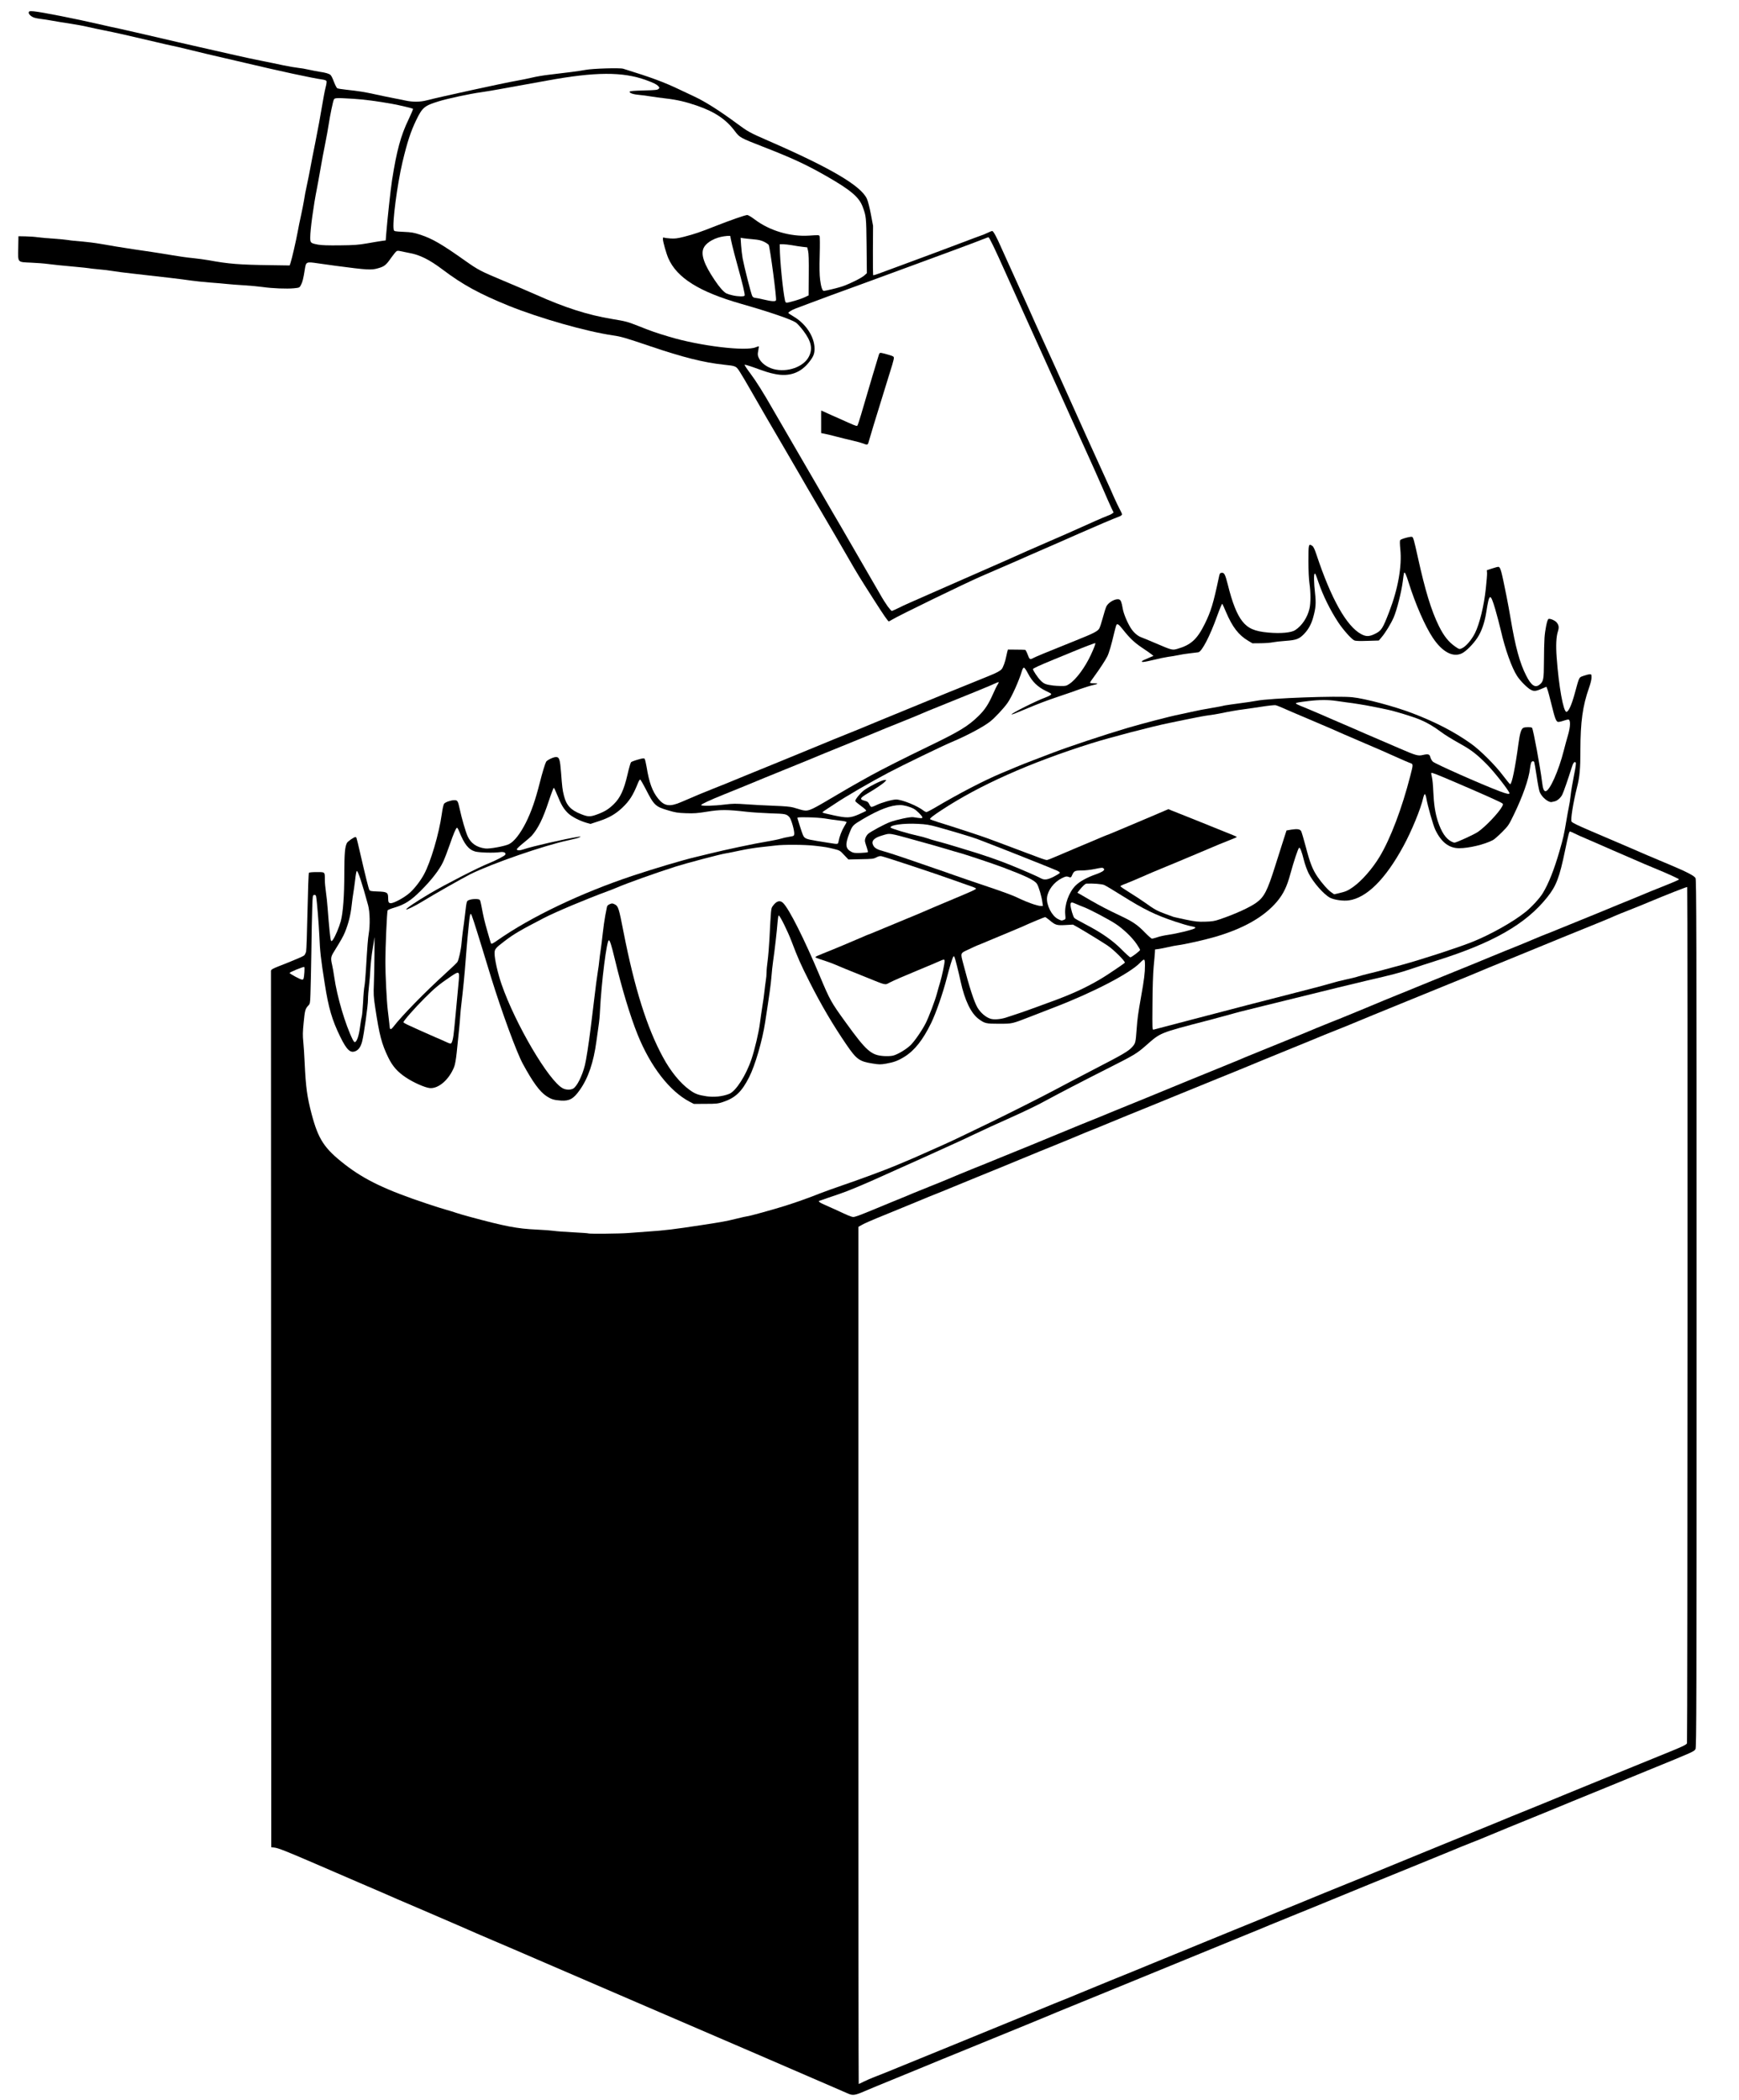 <?xml version="1.0" encoding="utf-8"?>
<!DOCTYPE svg PUBLIC "-//W3C//DTD SVG 1.0//EN" "http://www.w3.org/TR/2001/REC-SVG-20010904/DTD/svg10.dtd">
<svg version="1.0" xmlns="http://www.w3.org/2000/svg" width="2500" height="3018" viewBox="0 0 2500 3018" preserveAspectRatio="xMidYMid meet">
 <rect x="0" y="0" width="2500" height="3018" fill="#808080" stroke="none"/>
 <g fill="#000000">
  <path d="M1217 3012.1 c-2.5 -1 -20.2 -8.7 -39.5 -17.1 -51.2 -22.2 -107.7 -46.6 -265.5 -114.5 -87.7 -37.7 -94.6 -40.7 -141.5 -61 -22.5 -9.8 -51.6 -22.2 -64.5 -27.7 -12.9 -5.5 -34.5 -14.8 -48 -20.8 -13.5 -5.9 -36.4 -15.8 -51 -22 -14.6 -6.2 -32.1 -13.7 -39 -16.7 -6.9 -3.1 -31.6 -13.8 -55 -23.8 -23.4 -10.1 -53.1 -22.9 -66 -28.5 -37.4 -16.1 -49.9 -21.1 -55.1 -21.7 l-4.9 -0.6 -0.2 -627.3 c-0.1 -345.1 -0.2 -630.2 -0.3 -633.6 0 -7.4 -2.5 -5.8 25.5 -16.8 11.3 -4.5 21.3 -8.9 22.3 -9.9 1 -1 2.3 -3.6 2.8 -5.7 0.5 -2.1 1.4 -28.2 2 -57.9 0.7 -33.3 1.5 -54.5 2.1 -55.2 0.7 -0.9 4.9 -1.3 14.3 -1.3 15.4 0 14.5 -0.7 14.5 11.5 0 3.9 0.7 11.5 1.5 16.9 0.8 5.5 1.9 15.4 2.4 22 2.5 31.6 3.5 42.6 4.1 42.6 1 0 6.9 -14.5 8.9 -22.2 3.3 -12.1 5.1 -36.6 5.1 -68.9 0.1 -29 0.9 -38 3.8 -43.5 2 -3.7 10.4 -8.4 15 -8.4 2.2 0 4.3 0.4 4.6 0.9 0.3 0.5 3.1 11.8 6.1 25.2 6.9 30 11.3 47.6 12.5 49.9 0.8 1.5 2.7 1.9 11.9 2.2 13.6 0.4 15.1 1.4 15.1 9.5 0 3.8 0.4 5.5 1.5 5.9 2.4 0.9 17.3 -7.7 24.1 -13.9 6.9 -6.4 14.7 -16.4 19.9 -26 9.6 -17.6 21.6 -58.2 25.6 -86.6 1.2 -8.7 2.5 -14.1 3.5 -15.2 2.5 -2.8 10.1 -4.9 17.5 -4.9 8.1 0 8 -0.2 10.9 13.1 2.7 12.7 8.4 32.3 11.1 38.3 4.7 10.8 14.8 17.6 26 17.6 6.3 0 23.3 -3.7 27.9 -6 7.3 -3.7 16.1 -15 24 -30.7 8 -16.1 13.6 -32.2 20.1 -57.8 3.4 -13.6 7.4 -26.7 9 -29.7 1.7 -3.3 10.6 -6.8 17.1 -6.8 8.3 0 8.8 1 10.4 22.4 1.5 20.2 2 24.9 4.1 33 3.4 14 9.9 21 24.5 26.6 l8.3 3.2 7 -2.3 c10.7 -3.4 18.1 -7.7 25.5 -14.9 9.7 -9.4 14.8 -20.2 20 -42.4 2.1 -9.3 4.5 -17.5 5.2 -18.2 1.6 -1.5 18.2 -6.4 21.9 -6.4 1.5 0 3.1 0.6 3.7 1.2 0.5 0.7 1.7 6 2.7 11.7 3.7 22.8 8.4 35.8 16.5 45.6 4.4 5.3 10.8 9.5 14.6 9.5 1.3 0 7.2 -2.1 13.1 -4.6 5.9 -2.5 16 -6.7 22.3 -9.4 6.3 -2.7 16.9 -7 23.5 -9.6 6.6 -2.5 27.3 -10.9 46 -18.7 18.7 -7.7 41.2 -16.9 50 -20.4 20.9 -8.5 29.4 -12 44.5 -18.3 6.9 -2.9 21.7 -9 33 -13.6 23.6 -9.4 49 -19.8 67 -27.4 6.9 -2.9 20.6 -8.5 30.5 -12.5 9.9 -4 27.5 -11.2 39 -16 11.6 -4.8 24.2 -10 28 -11.5 3.9 -1.5 16.7 -6.7 28.5 -11.5 11.8 -4.8 25.1 -10.2 29.5 -12 10.7 -4.3 16 -7.1 18.4 -9.7 2 -2.1 5.4 -11.3 6.5 -17.7 0.4 -1.9 1.1 -5.2 1.6 -7.2 l1 -3.7 15 0 c17 -0.1 16.9 -0.1 19.5 7.8 l1.7 5 3.1 -1.7 c3 -1.5 9.5 -4.2 58.2 -23.8 25.3 -10.1 31.6 -13.3 33.8 -17.2 1 -1.7 3.3 -8.8 5.1 -15.6 1.8 -6.9 4.2 -14.2 5.3 -16.3 2.6 -5.1 9.7 -9.5 16.3 -10.2 9.7 -0.9 10.9 0.3 13 13.2 1.2 7.3 6.3 19.7 11.6 28.2 3.8 6.1 9.9 11.5 15.1 13.3 2.1 0.7 11.7 4.8 21.3 8.9 20.7 9 22.6 9.3 34.5 4.2 6.6 -2.7 9.3 -4.6 15.1 -10.5 6.2 -6.2 8 -9.1 14.2 -21.6 9.2 -18.5 12.4 -29.3 20.5 -67.4 l1.2 -6 5.7 -0.3 c7.2 -0.4 7.6 0.2 11.8 16.6 1.7 6.8 4.8 17.6 6.9 24.1 10.7 32.4 21.8 42.5 49.7 45.1 16.1 1.4 29.1 0.1 34.6 -3.5 13.1 -8.7 21.7 -26 21.8 -43.5 0 -3.6 -0.7 -11.5 -1.5 -17.5 -1.1 -8 -1.5 -17.8 -1.3 -36 l0.3 -25 4.3 -0.3 c7 -0.5 8.5 1.2 12.8 14 16.3 49.3 33 83.4 50.3 103 4.5 5 14.8 12.4 18.8 13.4 3.3 0.9 14.4 -4.7 17.5 -8.9 3.7 -4.7 5.1 -7.9 11.9 -25.4 3.5 -9 8 -23.4 10.5 -33.3 5.6 -22.5 6.9 -35.7 5.2 -53.7 -1.5 -17.3 -1.5 -17.3 9.3 -19.6 10.6 -2.4 14 -2 15.6 1.4 0.7 1.5 3.5 12.9 6.3 25.5 10.8 49 19.5 77.6 30.5 100 6.9 13.9 13.7 22.7 22.8 29.1 l4.5 3.3 4.5 -3.5 c10.4 -8 17.1 -21.2 23.3 -46.2 4.5 -18.3 7.4 -38.7 7.7 -54.3 l0.2 -8.5 8 -2.7 c8 -2.7 13 -3.4 15.1 -2 2.1 1.4 3.8 5.8 5.9 16.2 4.9 23.3 8.5 42.3 11 57 6.8 40.7 13.2 64.6 22 82.1 5 9.9 8.9 14.9 11.5 14.9 3 0 6.9 -6.1 8.1 -12.6 0.7 -3.7 0.9 -12.1 0.6 -22.9 -0.8 -23.8 2 -53.4 5.7 -59.4 1.1 -1.7 8.7 -1.2 13.3 0.9 5.6 2.5 8.3 7 8.3 13.6 0 2.8 -0.6 7 -1.4 9.2 -3.1 8.6 -2.9 24.6 0.4 55.7 1.9 17.8 7.6 48.4 9.3 50.1 0.8 0.9 5.4 -11.4 8.6 -23.1 6.9 -24.8 5.8 -22.7 12.6 -25.2 3.4 -1.2 8.5 -2.2 11.8 -2.2 l5.7 -0.1 0 7.8 c0 6.2 -0.7 9.6 -3.6 17.7 -9.2 26.1 -12.3 48.8 -12.4 89.3 0 27.2 -1 38.6 -5 54.2 -3 12 -7 33.1 -7.3 38.5 -0.2 4.9 -0.2 4.9 4.3 7.4 3.9 2.2 19.6 9 57.5 25.1 5 2.1 12.6 5.4 17 7.3 22.6 9.9 32.3 14 63.5 27.1 23.2 9.8 33.8 15.3 35.5 18.6 1.3 2.6 1.5 73.1 1.5 629.2 0 567.5 -0.1 626.6 -1.6 628.6 -2.5 3.6 -1.7 3.3 -68.9 30.7 -16.5 6.7 -42.6 17.4 -58 23.8 -15.4 6.3 -37.7 15.4 -49.5 20.2 -11.8 4.9 -25.8 10.6 -31 12.8 -5.2 2.1 -16.5 6.7 -25 10.2 -21 8.5 -51.8 21.1 -67 27.5 -6.9 2.9 -17.4 7.2 -23.5 9.5 -6 2.3 -19.3 7.7 -29.5 12 -10.2 4.2 -30 12.3 -44 18 -14 5.7 -32.2 13.1 -40.5 16.5 -8.2 3.3 -25.3 10.3 -38 15.5 -12.6 5.1 -34.9 14.3 -49.5 20.3 -14.6 6.1 -36.8 15.1 -49.5 20.2 -12.6 5.1 -29.7 12.1 -38 15.5 -8.2 3.5 -23.3 9.7 -33.5 13.8 -19.7 8 -40.3 16.4 -85.5 35 -26.5 10.8 -74.8 30.6 -119 48.7 -11 4.5 -32.1 13.1 -47 19.2 -14.8 6 -29.9 12.2 -33.5 13.8 -3.6 1.5 -18.6 7.7 -33.5 13.8 -14.8 6.1 -36 14.7 -47 19.2 -11 4.5 -31.9 13.1 -46.5 19 -14.6 5.9 -37.1 15.1 -50 20.5 -12.9 5.3 -35.4 14.5 -50 20.5 -14.6 5.9 -31.4 12.9 -37.5 15.6 -13.1 5.7 -20.9 6.7 -28.5 3.5z m25.1 -25.1 c2.2 -1.2 7.5 -3.4 11.7 -4.9 4.3 -1.6 24 -9.5 43.8 -17.7 19.7 -8.1 49.4 -20.2 65.9 -26.9 40 -16.3 109.4 -44.7 133.1 -54.5 10.5 -4.4 23.1 -9.5 28 -11.4 4.9 -1.9 15.4 -6.2 23.4 -9.6 8 -3.3 28.5 -11.8 45.5 -18.7 34 -13.7 40.9 -16.6 59.5 -24.3 6.9 -2.9 21.7 -8.9 33 -13.5 11.3 -4.6 30 -12.3 41.5 -17 11.6 -4.8 31.4 -12.9 44 -18 23.5 -9.5 56.5 -23 64.5 -26.5 2.5 -1.1 14.6 -6 27 -11 12.4 -5 29 -11.9 37 -15.2 8 -3.3 22.2 -9.1 31.5 -12.8 9.4 -3.7 40.2 -16.3 68.5 -28 45.5 -18.7 88 -36.1 135 -55.2 8 -3.3 23.1 -9.4 33.5 -13.8 10.5 -4.3 26.9 -11 36.5 -14.8 9.6 -3.9 19.8 -8 22.5 -9.2 2.8 -1.2 13.1 -5.5 23 -9.5 30 -12.2 66.4 -27.1 77 -31.5 9.8 -4.1 34.2 -14 70.4 -28.7 17.9 -7.3 22.8 -9.6 24.3 -11.8 1.1 -1.4 1 -1222.5 0 -1222.5 -1 0 -32.5 12.6 -48.7 19.4 -6 2.6 -18.4 7.6 -27.5 11.2 -9.1 3.5 -19 7.5 -22 8.9 -9.8 4.4 -21.6 9.2 -75.5 31 -9.9 4 -22.3 9.1 -27.5 11.3 -21.8 9 -37.4 15.4 -51.5 21.1 -8.2 3.3 -19.9 8.1 -26 10.6 -18.1 7.7 -36.5 15.3 -65.5 27 -11.3 4.6 -34.4 14 -51.5 21 -17 7 -39.1 16 -49 20 -9.9 4 -22.9 9.4 -29 12 -6 2.6 -14.4 5.9 -18.5 7.5 -4.1 1.6 -13.1 5.2 -20 8 -19.3 8 -27 11.2 -47 19.3 -43.4 17.7 -56.1 22.9 -66.5 27.3 -6 2.5 -15.3 6.3 -20.5 8.4 -5.2 2 -14.7 5.9 -21 8.5 -14 5.8 -25.5 10.5 -38 15.5 -5.2 2.1 -17.4 7.1 -27 11 -9.6 4 -23.3 9.6 -30.5 12.5 -23.6 9.5 -50.9 20.7 -60.5 24.7 -5.2 2.2 -12.6 5.2 -16.5 6.8 -13.3 5.3 -27.1 10.9 -39 16 -6.6 2.8 -20.3 8.4 -30.5 12.5 -10.2 4.1 -21.9 8.8 -26 10.6 -4.1 1.7 -12.2 5 -18 7.4 -5.8 2.4 -16.1 6.7 -23 9.5 -6.9 2.8 -24 9.8 -38 15.5 -14 5.7 -31.6 12.9 -39 16 -7.4 3.1 -15.7 6.5 -18.5 7.5 -2.7 1 -7.2 2.8 -10 4 -2.7 1.2 -12 5 -20.5 8.5 -8.5 3.5 -21.1 8.7 -28 11.5 -6.9 2.9 -19.5 8 -28.1 11.5 -8.6 3.5 -18.2 7.8 -21.3 9.5 l-5.6 3.2 0 611.4 c0 336.3 0.2 611.4 0.5 611.4 0.3 0 2.4 -0.9 4.6 -2z m-341.6 -1218 c6.6 -0.5 18.8 -1.4 27 -2 25.4 -1.7 37.1 -3.1 79 -9.5 28.7 -4.4 34.4 -5.4 48.9 -9 7.7 -1.9 14.8 -3.5 15.7 -3.5 2.4 0 36.2 -9.3 53.4 -14.7 16 -5 34.5 -11.5 51.5 -18.3 5.8 -2.3 20.2 -7.4 32 -11.5 24.5 -8.3 59.7 -21.4 74.5 -27.5 5.5 -2.3 12.7 -5.3 16 -6.7 6.2 -2.5 15.8 -6.7 30.5 -13.3 4.7 -2.1 14.8 -6.6 22.5 -10 7.7 -3.4 21.2 -9.7 30 -14 8.8 -4.3 26.4 -12.7 39 -18.8 28.6 -13.9 74.2 -36.8 94 -47.4 8.3 -4.5 32.6 -17.2 54.1 -28.4 44 -22.7 50.7 -26.7 56.3 -33 4.5 -5.1 4.7 -6.1 6.1 -24.8 1.2 -16.5 2 -22.1 6.4 -47.1 3.8 -21.5 5.6 -34.3 5.6 -40 l0 -3.9 -3.7 3.6 c-14.8 14.2 -68.6 41.6 -120.8 61.6 -8.8 3.4 -23.6 9.1 -33 12.8 -29.1 11.3 -26.3 10.7 -49 10.7 -22.2 0.1 -23.6 -0.2 -32.5 -6.8 -11.5 -8.5 -19.3 -24.9 -26.5 -56.2 -5.5 -24 -5.8 -25.3 -6.5 -25.3 -0.8 0 -3.8 9.9 -7.5 25 -4.6 18.3 -15.3 48.9 -22 62.5 -12 24.6 -23.7 39.2 -39 48.6 -9.3 5.7 -17.1 8.4 -29.5 10.1 -7.6 1 -10.6 0.9 -20.6 -0.6 -19.8 -3 -24 -5.9 -38.3 -26.9 -19.8 -29 -36.2 -56.8 -53.1 -90.2 -12.8 -25.4 -17 -34.7 -25.8 -58 -2.7 -7.1 -7 -17 -9.4 -22 l-4.6 -9 -0.6 7 c-1.1 11.4 -4.5 40.2 -6.1 51.5 -0.8 5.8 -2 16.1 -2.5 23 -0.9 11.3 -2.9 25.4 -9 65 -4 26.4 -14.4 62 -23 79 -10.6 20.9 -20 29.9 -37.5 35.7 -7.6 2.5 -9.1 2.7 -28 2.7 l-20 0.1 -6 -3.1 c-28.8 -15.1 -56.2 -50.4 -74.8 -96.4 -10.9 -27 -23.1 -67.3 -33.2 -110.3 -2.1 -8.6 -4.1 -15.9 -4.4 -16.2 -2.2 -1.3 -8.8 57.5 -10.6 92.8 -0.2 5.9 -1.1 15.3 -2 21 -0.8 5.6 -2.2 15.6 -3.1 22.2 -4.1 30.4 -11.8 53 -24 70.1 -9.3 13.2 -14.4 15.8 -29.9 15.1 -13.2 -0.6 -16.5 -1.5 -24.3 -6.7 -9.4 -6.3 -19.3 -19.9 -33.5 -46 -9 -16.5 -30.5 -75 -45.6 -124 -3.3 -10.7 -9.1 -29.6 -12.9 -42 -3.9 -12.4 -7.7 -25.1 -8.6 -28.3 -0.9 -3.2 -2.2 -7 -2.8 -8.5 -1.1 -2.5 -1.2 -2.3 -1.8 3.8 -0.4 3.6 -1.2 11.5 -1.8 17.5 -0.6 6.1 -1.8 20.2 -2.7 31.5 -1.7 22.7 -3.9 44.6 -6 62 -0.8 6.3 -1.7 15.6 -2 20.5 -0.5 8.5 -1.3 16 -5 51.8 -1 9.3 -2.3 16.7 -3.6 20 -5.1 13 -13.8 23 -24.2 28.1 -5.2 2.6 -6.4 2.8 -14 2.4 -7 -0.4 -9.7 -1.2 -18.4 -5 -13.3 -5.9 -25.5 -14.1 -33 -22.2 -10.5 -11.2 -20.1 -33.6 -24.7 -57.7 -4 -20.9 -7.6 -46.6 -7.7 -55.4 l-0.2 -8 -0.7 5.5 c-0.5 3 -0.8 9.7 -0.9 14.9 -0.1 9.5 -5.9 51.2 -8.5 60.9 -2.8 10.5 -7.7 15.2 -15.9 15.2 -9.1 0 -13.1 -4.3 -22.7 -24.3 -10.7 -22.5 -15.9 -40.3 -21.1 -73.7 -5.6 -35.9 -6.8 -46.6 -8 -70.5 -0.5 -11.5 -1.5 -26.2 -2.2 -32.5 l-1.3 -11.5 -0.8 14.5 c-0.4 8 -0.9 33.9 -1.1 57.5 -0.3 23.7 -0.8 49.3 -1.1 57 -0.6 13.6 -0.7 14.1 -3.5 17 -1.5 1.7 -3.2 4.2 -3.8 5.7 -2 5.2 -4 31.8 -3.1 39.9 0.5 4.1 1.1 14.3 1.5 22.5 1.5 36.7 3.7 54.1 9.6 77.7 9.9 39.3 18.3 52.6 48.4 76 28.8 22.4 59.4 37 118.7 56.7 10 3.4 22.3 7.2 27.3 8.6 4.9 1.4 11.5 3.4 14.5 4.5 3 1 11.4 3.5 18.5 5.4 51.7 14 68.7 17.3 97 18.6 9.9 0.4 20.9 1.3 24.5 1.8 3.6 0.6 16.2 1.5 28 2.1 11.8 0.6 21.6 1.3 21.9 1.6 0.8 0.8 39.7 0.4 51.6 -0.6z m335 -26.6 c3.3 -1.4 10.3 -4.2 15.5 -6.4 13.7 -5.5 41.5 -17 56 -23 6.9 -2.9 19 -7.8 27 -11 13.7 -5.4 23.2 -9.3 42.5 -17.5 4.4 -1.8 14.8 -6.1 23 -9.4 8.3 -3.3 24.2 -9.7 35.5 -14.4 11.3 -4.6 31.1 -12.7 44 -17.9 12.9 -5.3 30.7 -12.6 39.5 -16.3 8.8 -3.7 23.7 -9.8 33 -13.6 9.4 -3.7 21.3 -8.6 26.5 -10.7 9.1 -3.8 23.2 -9.6 66.5 -27.2 21.9 -9 30.7 -12.6 62 -25.5 11.6 -4.7 29.8 -12.1 40.5 -16.5 10.7 -4.3 24.3 -9.9 30.3 -12.4 5.9 -2.5 12.8 -5.5 15.5 -6.5 2.6 -1 9.9 -4 16.2 -6.6 6.3 -2.6 19.8 -8.1 30 -12.2 27.6 -11.2 38.3 -15.6 50.5 -20.8 6.1 -2.5 14.4 -5.9 18.5 -7.5 6.6 -2.5 25.5 -10.2 46.5 -18.9 26 -10.9 45 -18.7 51 -21.1 3.9 -1.5 16 -6.4 27 -11 11 -4.5 29.2 -11.9 40.5 -16.5 28.5 -11.5 55.5 -22.6 68.5 -28 6.1 -2.6 14.8 -6.1 19.5 -8 12.3 -4.8 28.8 -11.6 41.5 -17 6.1 -2.6 13.3 -5.6 16 -6.6 2.8 -1 11.1 -4.3 18.5 -7.4 7.4 -3.1 20.7 -8.5 29.5 -12 8.8 -3.5 21 -8.5 27 -11 6.1 -2.6 20.2 -8.4 31.5 -13 11.3 -4.5 25 -10.2 30.5 -12.5 5.5 -2.3 13.2 -5.5 17 -7 14.4 -5.7 31.6 -12.8 32.1 -13.3 0.3 -0.2 -2.8 -1.8 -6.8 -3.5 -4 -1.7 -12.2 -5.1 -18.3 -7.7 -6 -2.6 -14.6 -6.2 -19 -8 -4.4 -1.8 -13.2 -5.7 -19.5 -8.5 -6.3 -2.8 -17.8 -7.8 -25.5 -11.1 -7.7 -3.3 -16.9 -7.2 -20.5 -8.8 -15.9 -7.2 -36.4 -16 -36.6 -15.8 -0.1 0.1 -2.3 10.1 -4.8 22.2 -8.9 42.2 -13.2 53.6 -26.3 70 -30.7 38.5 -77.8 65.5 -158.6 90.9 -11.1 3.5 -28.3 9.1 -38.2 12.5 -16.2 5.4 -25.3 7.8 -63.5 16.6 -17.2 4 -43.3 10.4 -145.5 35.6 -36.9 9.1 -40 9.9 -50.5 12.9 -5.8 1.6 -20.8 5.7 -33.5 9 -68.2 17.8 -65.7 16.8 -87 35.5 -13.4 11.7 -16.2 13.4 -54 32.5 -36.5 18.4 -76.3 39.1 -91 47.2 -9.9 5.5 -30.6 15.5 -47 22.8 -22.9 10.2 -41.2 18.6 -62 28.5 -4.9 2.4 -16.6 7.8 -26 12 -9.3 4.2 -19.2 8.7 -22 10 -7.2 3.3 -36.1 16.3 -55 24.7 -4.9 2.2 -13.7 6.2 -19.5 8.8 -29.1 13.3 -49.4 21.6 -74.7 30.6 -7.3 2.6 -13.3 4.8 -13.3 4.9 0 0.1 2.1 1 4.8 2 2.6 1 11.2 4.9 19.2 8.7 8 3.7 15.6 6.8 17 6.8 1.4 0 5.2 -1.2 8.5 -2.6z m-194.7 -171.9 c7.9 -2.3 14.4 -7.9 20.6 -17.8 5.7 -9.1 12.7 -24 16 -33.7 4.6 -13.7 10.4 -38.3 12 -51 0.9 -6.9 2.5 -18.1 3.6 -25 1.2 -6.9 2.5 -16.5 3 -21.5 0.5 -4.9 1.4 -11.7 1.9 -15 0.6 -3.3 1.1 -8.7 1.1 -12 0 -3.3 0.7 -10.9 1.6 -17 0.8 -6 1.9 -19.5 2.5 -30 2.3 -45 2.3 -44.8 4.7 -48.2 4 -5.7 6.9 -7.3 12.9 -7.3 4.6 0 5.9 0.4 8.2 2.8 4.7 4.7 17.1 26.8 29 51.7 6.2 13.2 11.5 24.2 11.7 24.4 0.6 0.7 42.9 -16.5 66.7 -27 4.8 -2.1 8.9 -3.9 9.2 -3.9 0.3 0 4.7 -1.7 9.8 -3.9 17.1 -7.2 39.2 -16.3 46.2 -19.2 3.9 -1.5 12.4 -5.1 19 -7.9 12.5 -5.4 17.6 -7.6 49 -20.8 10.5 -4.4 20.5 -8.7 22.3 -9.5 l3.4 -1.4 -7.9 -2.6 c-4.3 -1.4 -13.9 -4.8 -21.3 -7.5 -15.5 -5.6 -31.9 -11.2 -71.8 -24.3 l-28.2 -9.3 -3.8 2 c-3.2 1.6 -6.4 1.9 -24.6 2.2 l-20.9 0.3 -6.2 -6.5 c-5.8 -6.2 -6.5 -6.5 -14 -8.4 -10.1 -2.5 -12.8 -3 -27.8 -4.7 -14 -1.7 -39.7 -1.9 -50.7 -0.4 -4.1 0.5 -13.8 1.6 -21.5 2.4 -7.7 0.8 -21.2 3 -30 4.9 -8.8 1.9 -18 3.7 -20.5 4.1 -7.9 1.2 -57 14.2 -72 19 -28.6 9.1 -70.5 24.1 -84 30 -3 1.3 -9.1 3.7 -13.5 5.3 -15.1 5.6 -58.7 23.2 -73 29.5 -17.7 7.9 -51.5 26 -64 34.3 -12.2 8 -24.4 18.2 -25.1 20.9 -1 4.1 3.5 24.3 9.1 41 15.9 47.5 54.1 117.1 78.2 142.5 12.2 12.9 18.1 13.8 24.8 3.6 4 -6.1 8.9 -18 11.4 -27.9 1.7 -6.6 5.6 -31.7 8 -51.2 0.5 -4.4 1.4 -11.6 2 -16 0.6 -4.4 1.8 -14.1 2.6 -21.5 3 -25.2 4.6 -37.5 6 -46 0.8 -4.7 1.7 -11.4 2 -15 0.4 -3.6 1.2 -10.5 2 -15.5 0.8 -4.9 2.1 -15.7 3 -24 0.9 -8.2 2.5 -19.7 3.6 -25.5 1.2 -5.8 2.3 -11.5 2.5 -12.8 1 -4.9 12.9 -6.7 18.8 -2.9 3.4 2.3 4.6 6.5 11 39.2 9.7 49.3 21.9 96.1 33.3 127.5 10 27.6 24.9 57.7 35.9 72.7 11.4 15.6 27 29.5 36.6 32.9 10.6 3.7 24.5 4.1 35.6 0.9z m241.6 -56.9 c6.8 -2.1 17.8 -8.9 23.9 -14.9 5.7 -5.6 16.5 -21.3 21.7 -31.6 4.6 -9.3 13.3 -32.3 15.9 -42.1 1.3 -4.7 3.4 -12.2 4.7 -16.7 2.7 -8.8 5.5 -22.5 4.8 -23.2 -0.2 -0.2 -4.8 1.4 -10.1 3.7 -5.4 2.3 -15.4 6.4 -22.3 9.3 -21.1 8.7 -33.2 14 -39.2 17.1 -9.4 4.9 -6.6 5.7 -69.3 -19.7 -4.9 -2 -11.9 -4.9 -15.5 -6.5 -7.8 -3.4 -22.1 -8.3 -22.6 -7.7 -0.6 0.5 15.6 38.7 20.6 48.8 9.5 18.7 48.2 71.1 57.3 77.2 10.4 7.2 20.3 9.2 30.1 6.3z m-632.9 -31.9 c0.8 -5.8 1.5 -13.3 1.5 -16.8 0 -3.5 0.7 -10.9 1.4 -16.4 0.8 -5.5 1.7 -14.3 2.1 -19.5 0.3 -5.2 1.1 -13 1.7 -17.3 0.6 -4.3 0.8 -8 0.5 -8.3 -1.6 -1.6 -25.7 16.8 -39.7 30.3 -10.4 9.9 -31 32.8 -31 34.4 0 0.4 1.8 1.4 4.1 2.3 2.2 0.9 8.8 3.9 14.7 6.6 5.9 2.7 16.6 7.4 23.7 10.4 7.2 3.1 14.1 6.2 15.5 6.9 3.2 1.7 3.4 1.2 5.5 -12.6z m-135 -8.5 c0.9 -6.4 2 -13.3 2.6 -15.2 0.5 -1.9 1.4 -11.4 1.9 -21 0.4 -9.6 1.3 -19.7 1.9 -22.5 0.6 -2.7 1.5 -13.1 2.1 -23 2.2 -36.7 2.9 -45.2 4.1 -52.5 2.4 -15 1.8 -24.8 -2.9 -42 -2.3 -8.5 -5.4 -19.5 -7 -24.5 -3.3 -10.3 -2.6 -11.7 -6.1 12.5 -1.1 8 -2.3 17.2 -2.6 20.5 -1.9 19.9 -9.1 39.7 -21.1 58.2 -8.6 13.2 -8.5 13.1 -6.9 19.9 0.7 3.2 2.1 11.1 3 17.4 3.9 27.5 13.1 59.5 24.8 86 l1.9 4.5 1.4 -3.3 c0.8 -1.8 2.1 -8.5 2.9 -15z m1193.5 -10.3 c67 -17.5 96.8 -25.3 171.5 -44.4 12.1 -3.1 26.3 -6.9 31.5 -8.5 5.2 -1.6 15 -4.1 21.7 -5.5 6.7 -1.4 14.1 -3.2 16.5 -4.1 2.4 -0.8 9 -2.6 14.8 -4 5.8 -1.3 16.1 -4 23 -5.9 6.9 -1.8 18.4 -5 25.5 -6.9 26.9 -7.3 78.3 -24 99.5 -32.3 26.9 -10.6 60.5 -29.4 78.5 -44 8.7 -7.1 20.1 -19.5 24.5 -26.8 8.4 -13.9 16.2 -33.6 23.9 -60.3 5.2 -18 6.6 -23.9 10.2 -44.6 1.6 -9.4 3.6 -20.5 4.4 -24.6 0.7 -4.1 1.6 -11.1 1.9 -15.5 l0.6 -8 -3.5 9 c-3.9 10.1 -5.8 13.1 -10.4 16.2 -4 2.7 -12.4 3.8 -17.8 2.4 -5.6 -1.5 -12.4 -9.1 -14.6 -16.3 -0.9 -2.9 -2.7 -12.7 -3.9 -21.8 l-2.3 -16.5 -0.8 6.5 c-2.1 16.4 -10.7 40.9 -23.5 67 -7.2 14.9 -7.9 15.9 -17.1 25.1 -5.3 5.3 -11.1 10.4 -13 11.3 -18.7 9.7 -52 14.6 -65.5 9.6 -14.6 -5.5 -23 -18.4 -30.7 -47.4 -2.4 -9.1 -4.6 -16.6 -4.9 -16.6 -0.3 0 -2.2 4.9 -4.3 10.9 -14.1 41 -40.5 86.2 -63.1 108.4 -18.1 17.7 -34.7 24.1 -56.2 21.7 -15.5 -1.7 -20.8 -5.2 -36.2 -23.8 -7.8 -9.5 -13.4 -21 -16.8 -34.4 -1.4 -6 -2.9 -10.8 -3.3 -10.8 -0.8 0 -8 22.7 -11.6 36.4 -10 38.7 -46.1 67.4 -107 85.1 -15.4 4.5 -43.7 10.8 -53.5 12 -3 0.4 -9.1 1.5 -13.5 2.6 -4.4 1 -10.5 2.2 -13.5 2.7 l-5.5 0.7 -0.2 4.5 c-0.2 2.5 -1 11.7 -1.8 20.5 -0.9 9.8 -1.6 29 -1.8 49.5 l-0.2 33.5 10.5 -2.7 c5.8 -1.4 22.9 -5.9 38 -9.9z m-1128.4 -9.9 c15.3 -16.8 35.2 -36.4 57.7 -56.9 8.8 -8 16.5 -15.4 17.2 -16.5 2 -3 5.3 -17.9 6 -27.1 0.3 -4.4 1.3 -12.5 2 -18 0.8 -5.5 2.2 -15.8 3 -23 2.4 -20.4 2.2 -19.5 6 -21.1 4.4 -1.8 19.8 -1.9 21.2 -0.1 0.6 0.6 1.6 4.1 2.2 7.7 3.7 19.7 5.2 25.8 11.2 46.2 l2 6.8 10.2 -6.9 c32.2 -21.6 71.1 -42.1 119.4 -62.7 42.3 -18 118 -43.1 159.3 -52.7 5.8 -1.4 15.2 -3.7 21 -5.1 20.4 -5.1 64.7 -14.5 80.5 -17 8.8 -1.5 18.7 -3.5 22 -4.6 3.3 -1 8.6 -2.2 11.8 -2.6 3.1 -0.3 5.9 -0.9 6.1 -1.3 0.9 -1.5 -4.4 -18.5 -6.6 -20.8 -4.2 -4.5 -5.6 -4.8 -26.8 -5.4 -11.3 -0.4 -27 -1.4 -35 -2.3 -27.9 -3.1 -32 -3.1 -50.4 -0.1 -14.9 2.4 -18.5 2.6 -33.4 2.2 -15.4 -0.4 -17.6 -0.7 -28.4 -3.9 -18.4 -5.5 -20.8 -7.8 -31.9 -29.6 -3.2 -6.4 -5.9 -11.1 -5.9 -10.4 0 2.5 -7.5 17.9 -11.6 23.7 -5.6 8.1 -16.3 18 -25.1 23.3 -8 4.9 -28.7 12.1 -34.6 12.2 -4.4 0 -16.3 -3.8 -24 -7.6 -11.4 -5.7 -18.7 -14.4 -24.8 -29.4 -1.8 -4.4 -3.5 -7.8 -3.7 -7.6 -0.2 0.2 -2.6 7.1 -5.3 15.2 -9.9 29.6 -19 44.4 -34.4 56.2 -2.2 1.7 -2.5 2.2 -1 1.8 1.1 -0.3 9.4 -2.3 18.4 -4.6 20.7 -5.1 48.5 -10.8 57.4 -11.6 l6.7 -0.7 0 3.5 c0 4.4 -1.1 4.9 -17.2 8.3 -34.7 7.2 -111.1 33.6 -141.9 49 -11.8 6 -52.2 28.9 -68.9 39.2 -10.7 6.6 -22.7 12.3 -26 12.3 -2.8 0 -3 -0.3 -3 -3.6 0 -2.5 -0.4 -3.5 -1.2 -3.1 -0.7 0.2 -5.2 1.6 -9.9 3.1 -4.8 1.4 -9.1 3.2 -9.6 3.8 -0.6 0.7 -1.6 16.9 -2.3 37 -1.4 38.2 -0.4 78.6 2.5 100.8 0.8 5.8 1.7 13.3 2 16.8 0.7 6.2 0.8 6.3 2.3 4 0.9 -1.3 7.5 -8.8 14.8 -16.8z m863 6.6 c9.3 -2.9 29.1 -9.6 38.4 -13.1 3.6 -1.4 13.9 -5.1 23 -8.4 41.6 -15 62.5 -25.3 94.2 -46.4 l13.8 -9.2 -7.8 -7.9 c-8.8 -9 -30.2 -23.4 -57.1 -38.5 l-7.4 -4.2 -9.3 0.7 c-12.4 0.9 -15.3 0.2 -22.5 -5.6 l-6.1 -4.9 -4.6 2.1 c-13.6 5.9 -40.2 17.2 -52.7 22.3 -25.5 10.4 -41.1 17.1 -49.6 21.2 l-9.6 4.6 1.7 7.1 c5.8 24.5 16 56.3 20.7 64.6 3.1 5.5 9.8 12.6 13.8 14.7 7.3 3.9 10.7 4 21.1 0.9z m-1008.5 -61 l0.4 -4.4 -3.5 1.5 c-1.9 0.8 -4.3 1.8 -5.4 2.1 -1.5 0.4 -1.2 0.9 2 2.8 2.2 1.3 4.4 2.4 5 2.4 0.7 0 1.4 -2 1.5 -4.4z m1195.7 -30.7 c2.3 -1.7 4.2 -3.3 4.2 -3.6 0 -0.3 -2 -3.3 -4.4 -6.7 -6 -8.4 -18.5 -20.1 -28.7 -26.8 -10.4 -6.9 -36.9 -20.8 -46.3 -24.3 -3.8 -1.4 -8.2 -3.3 -9.9 -4.1 -2.7 -1.5 -2.9 -1.5 -2.4 0 0.4 0.9 1.4 4.1 2.3 7.1 0.8 3 2.2 6.1 2.9 6.9 0.8 0.8 8 4.8 16 9 22.1 11.5 38.5 22.8 50.7 34.9 5.7 5.7 10.5 10.4 10.9 10.5 0.3 0.1 2.4 -1.2 4.7 -2.9z m32.3 -24.4 c2.4 -0.9 9.1 -2.3 14.9 -3.1 11.3 -1.6 26.9 -5.2 28.5 -6.6 0.5 -0.5 0.2 -0.8 -0.9 -0.8 -1 0 -9.2 -2.5 -18.2 -5.5 -28.9 -9.7 -44.5 -17.4 -76.2 -37.2 -27.5 -17.2 -27.6 -17.3 -38.3 -17.3 l-8.7 0 -4.1 4.3 c-3 3 -3.8 4.4 -2.9 5 18.1 11 36.4 20.8 57.9 31 17.3 8.1 24.4 13 34.4 23.4 4.4 4.5 8.3 8.3 8.6 8.3 0.4 0 2.6 -0.7 5 -1.5z m88.4 -25.3 c21.4 -7.1 43.7 -17.3 53 -24.2 11 -8.1 15.5 -17 26.4 -51.5 4.5 -14.3 10.1 -31.8 12.4 -39 l4.2 -13 8.3 -1.4 c10.2 -1.6 16.7 -0.8 18.6 2.2 0.8 1.2 3.9 11.8 7 23.4 3 11.7 7.1 24.6 9 28.8 4.7 10.2 12.6 21.4 21.4 30.3 7.2 7.4 7.2 7.4 11.5 6.7 10.8 -1.8 20.9 -8 33.6 -20.6 7.8 -7.8 18.2 -21.2 24.4 -31.6 6.9 -11.4 19.5 -38.7 25.1 -54.3 8.5 -23.7 21.6 -67.7 21.6 -72.8 0 -0.6 -1.1 -1.3 -2.5 -1.6 -1.4 -0.4 -9.4 -3.7 -17.7 -7.5 -19.9 -8.9 -27.8 -12.4 -48.3 -21.1 -9.3 -4 -22.6 -9.7 -29.5 -12.7 -6.9 -3 -15.9 -7 -20 -8.8 -4.1 -1.8 -16.3 -7 -27 -11.5 -10.7 -4.5 -22.9 -9.7 -27 -11.5 -25.8 -11.3 -21.7 -10.6 -40 -7.6 -6.9 1.1 -17.9 2.7 -24.5 3.5 -11.6 1.5 -19 2.9 -34 6 -3.8 0.8 -11 2 -16 2.6 -4.9 0.6 -17.3 2.9 -27.5 5 -10.2 2.1 -23.2 4.8 -29 6 -25.5 5.2 -86.2 21.1 -112.5 29.4 -89.3 28.1 -161.6 60.6 -217.7 97.6 -5.4 3.5 -9.4 6.7 -9 7.1 0.4 0.4 4.8 1.9 9.7 3.4 15 4.4 60.1 19.2 69 22.6 2.8 1 14.2 5.3 25.5 9.5 11.3 4.2 24.3 9.1 29 10.9 19.8 7.6 25.1 9.5 26.5 9.5 0.8 0 6.9 -2.4 13.7 -5.4 6.8 -2.9 17.5 -7.5 23.8 -10.1 6.3 -2.6 19.3 -8.1 28.8 -12.1 9.5 -4.1 17.5 -7.4 17.7 -7.4 0.5 0 12.1 -4.8 28 -11.5 4.4 -1.9 19.7 -8.4 34 -14.5 15 -6.4 27.3 -11 29.1 -11 1.8 0 9 2.3 16.1 5.1 7 2.8 17.1 6.8 22.3 8.9 5.2 2.1 19.2 7.7 31 12.5 11.8 4.8 23.9 9.7 26.8 10.8 4.9 1.9 5.2 2.2 5.2 5.6 l0 3.6 -9.8 3.7 c-9.1 3.5 -15.5 6.1 -41.9 17.4 -17.9 7.6 -46.1 19.4 -57.3 23.9 -5.8 2.3 -18.4 7.7 -28 12 -9.6 4.2 -19.4 8.4 -21.8 9.2 l-4.3 1.5 10.3 6.2 c5.7 3.4 14.7 9.5 20.1 13.4 12.9 9.4 18.2 12.3 30.2 16.7 5.5 2 10.7 3.9 11.5 4.2 0.8 0.3 8.7 2 17.5 3.9 20.3 4.2 29.4 4.1 43 -0.4z m-222.5 -7.5 c0 -15.9 5.9 -31.6 15.5 -41.2 5 -5.1 15.6 -11.3 24.6 -14.5 l4.9 -1.7 -10.7 0.4 c-14.7 0.5 -14.8 0.6 -17.3 5.8 l-2.2 4.6 -5.7 -0.2 c-4.2 -0.1 -6.6 0.4 -9.6 2.1 -8.2 4.7 -15.8 13.9 -18.5 22.3 -1 3.3 -0.9 4.7 1 10.5 2.4 7.7 7.6 15.4 12.3 18.2 5.3 3.3 5.7 2.9 5.7 -6.3z m-33 -14 c0 -3.7 -5.1 -20.3 -7.3 -23.5 -3.4 -5.2 -15.5 -11 -47.7 -23.2 -15.6 -5.9 -57.6 -19.9 -66 -22 -2.5 -0.6 -10.1 -2.9 -17 -5 -11.3 -3.4 -52.4 -14.9 -70.7 -19.8 -7.1 -1.9 -7.3 -1.9 -13.5 0 -8.1 2.5 -12.9 4.8 -14.2 7.1 -1.6 2.7 3.8 7.1 11.1 9.1 3.2 0.8 18 5.6 32.8 10.5 26.2 8.8 35.8 12.1 72.5 25 9.6 3.4 29.4 10.1 44 15 28.6 9.6 42.6 14.8 50.5 18.9 6.4 3.3 21.5 9.1 23.8 9.2 0.9 0 1.7 -0.6 1.7 -1.3z m-863.5 -24.9 c16.2 -9 58.5 -30.2 67.2 -33.7 2.6 -1.1 8.5 -3.7 13 -5.8 l8.2 -3.8 -17.2 -0.1 c-12.9 0 -18.6 -0.4 -22.7 -1.7 -8 -2.3 -13.3 -7.8 -18.8 -19.5 -3 -6.5 -4.7 -9 -5.2 -8.1 -0.5 0.8 -3.4 8.8 -6.5 17.9 -3.1 9.1 -7.4 20.2 -9.5 24.7 -4.4 9.4 -15.7 24.7 -27.4 37.1 l-8 8.4 5.5 -3.3 c3 -1.8 12.6 -7.2 21.4 -12.1z m879.9 -14.5 c2.8 -1.4 4.5 -2.8 3.9 -3.4 -0.8 -0.8 -74.6 -30.3 -97.3 -38.9 -6.3 -2.4 -13.3 -5.1 -15.6 -6 -4.6 -2 -33 -10.5 -56.4 -17.1 -13.3 -3.7 -17.2 -4.4 -27.4 -4.7 -13.2 -0.5 -29.3 0.6 -28 1.8 1.2 1.1 24.2 7.6 33.4 9.5 4.1 0.8 9.8 2.4 12.6 3.4 2.8 1.1 8.9 2.9 13.5 4.1 4.6 1.2 12.7 3.4 17.9 5 5.2 1.6 15.8 4.7 23.5 7.1 24.8 7.4 46.6 14.9 65 22.4 19.1 7.8 38 16.1 43 18.8 3.3 1.8 4.8 1.5 11.9 -2z m-269.7 -35.1 c0.8 -0.5 0.8 -2.1 -0.3 -6.2 -2.5 -9.6 -1.3 -16.1 3.7 -20.7 3.5 -3.1 23.3 -13.8 31 -16.7 9.4 -3.5 28.3 -7.6 35.4 -7.6 l6 -0.1 -3.1 -2.8 c-3.2 -2.9 -12.3 -6.9 -18.1 -7.8 -5.5 -0.9 -21.4 3.4 -32.5 8.8 -10.9 5.4 -28.9 15.8 -33.2 19.3 -2.5 2 -10.6 20.9 -10.6 24.7 0 2.5 3.9 7 7.4 8.5 3.3 1.4 12.4 1.8 14.3 0.6z m-38.2 -20 c0.9 -3.8 3 -9.5 4.6 -12.7 1.6 -3.2 2.7 -6 2.5 -6.2 -0.2 -0.2 -5.7 -1 -12.2 -1.8 -6.6 -0.9 -16.3 -2.1 -21.6 -2.8 -5.3 -0.8 -13.2 -1.2 -17.6 -0.9 l-7.9 0.4 2.2 7.7 c3.2 10.8 5 14.8 7.5 16.1 2.4 1.3 29.3 6 39.1 6.9 1.3 0.1 2.1 -1.6 3.4 -6.7z m900.2 -0.3 c15 -6.6 23.9 -12.7 35 -24.2 8.5 -8.8 18 -20.4 17.2 -21 -2.5 -1.8 -93 -41 -93.4 -40.5 -0.1 0.2 0.2 4.1 0.6 8.8 0.4 4.7 0.8 12.2 0.8 16.6 0.3 23.7 9.3 51 20.2 60.8 2.8 2.5 5.7 4.6 6.4 4.6 0.8 0 6.7 -2.3 13.2 -5.1z m-874.7 -33.5 c4.9 -2 9 -3.9 9 -4.3 0 -0.3 -1.5 -1.6 -3.3 -2.8 -6.4 -4.4 -8.7 -7.2 -8.7 -10.6 0 -1.8 0.7 -4.2 1.5 -5.3 2.6 -3.4 1.6 -3.5 -3.7 -0.3 -11.7 7 -32.8 21.4 -31.6 21.7 8.6 1.9 24.7 5.1 26 5.1 1 0.1 5.8 -1.5 10.8 -3.5z m114.9 -12.3 c32.6 -19.3 67.6 -37.4 92.6 -47.9 6.6 -2.8 16.5 -6.9 22 -9.2 5.5 -2.3 16.3 -6.6 24 -9.5 7.7 -2.9 20.1 -7.6 27.5 -10.5 22.9 -8.8 73.7 -25.7 108 -35.9 20.3 -6 62.1 -16.9 73.5 -19.1 3.3 -0.6 11.6 -2.5 18.5 -4 6.9 -1.6 19.7 -4.1 28.5 -5.5 8.8 -1.5 16.3 -2.9 16.7 -3.1 0.4 -0.3 5.4 -1.1 11 -1.9 26 -3.5 32.7 -4.5 37.8 -5.5 19.3 -3.8 120.6 -7.3 143 -5 18.2 1.8 60.9 13.2 86.5 23 23.8 9.1 49.7 21.5 66.5 31.8 23.5 14.5 44.5 33.1 60.1 53.2 5.1 6.6 9.6 12 10 12 1.5 0 5.7 -23 9.8 -53 2.1 -15.4 3.9 -21.3 7 -23 2.5 -1.3 17.8 -1.3 18.6 0 1.9 3 11.9 57.4 14.4 78 1.4 11.2 1.8 11.8 4.9 7.4 6.6 -9.8 14.1 -29.3 20.8 -54.4 2.4 -9.1 5.3 -20.1 6.6 -24.5 1.2 -4.5 1.9 -8.8 1.5 -9.7 -0.5 -1.5 -1 -1.5 -5.3 -0.2 -5 1.5 -9.2 1.8 -11.9 0.8 -2.7 -1.1 -4.3 -5.5 -9 -24.9 -2.5 -10.2 -5 -19.7 -5.5 -21.1 -1 -2.4 -1 -2.4 -4.2 -0.8 -5 2.6 -15.6 3 -19.9 0.9 -5.1 -2.7 -15.3 -12.9 -19.9 -20 -7.7 -11.8 -17 -37.9 -23.4 -65.3 -3.4 -14.7 -11 -42 -12 -42.9 -0.2 -0.3 -0.7 1.7 -1.1 4.4 -4.3 32.4 -10.8 47.9 -26.2 63 -8.6 8.4 -12.9 10.3 -22.9 10.3 -9.7 0 -15.2 -2.3 -23.6 -9.9 -14 -12.7 -31.3 -46.5 -44.3 -86.6 l-4.2 -13 -1.2 8.5 c-1.9 12.6 -8.6 38.2 -12.5 47.2 -3.9 9 -12 22.2 -17.6 28.8 l-3.8 4.5 -19.4 0.6 c-15.2 0.5 -19.9 0.4 -21.9 -0.7 -4.4 -2.2 -16.4 -15.9 -23.9 -27.2 -7.1 -10.7 -18.2 -32.1 -24 -46.2 l-3.1 -7.5 0.8 8 c1.4 13.7 0.6 26.1 -2.1 36.8 -3 11.8 -7.1 19.7 -13.7 26.6 -7.1 7.4 -11.3 9 -26.7 10.1 -7 0.5 -15.2 1.4 -18.2 2.1 -3 0.7 -12.3 1.2 -20.5 1.3 l-15 0.1 -5.9 -3.5 c-13.3 -7.8 -22.8 -19.7 -30.7 -38.2 -1.8 -4.3 -3.6 -7.8 -3.9 -7.8 -0.3 0 -3 6.9 -6 15.2 -8.7 24.1 -20.6 46.3 -25.3 47.2 -1.2 0.2 -6.7 0.9 -12.2 1.5 -5.5 0.6 -13.1 1.8 -17 2.7 -3.8 0.8 -10.3 1.9 -14.4 2.4 -4.1 0.6 -13.9 2.6 -21.9 4.6 -7.9 1.9 -16 3.4 -18.1 3.2 -3.5 -0.3 -3.6 -0.4 -3.6 -4.3 0 -3.9 0.1 -4 5.3 -6.1 2.8 -1.1 5.4 -2.3 5.7 -2.6 0.3 -0.3 -4 -3.6 -9.6 -7.3 -12.4 -8.1 -18.3 -13.5 -26.2 -23.9 -4.3 -5.6 -6.2 -7.5 -6.7 -6.5 -0.5 0.8 -2 6.7 -3.4 13.1 -3.2 14.1 -6.1 23.9 -8.8 29.3 -2.7 5.3 -12 19.6 -17.4 26.8 l-4.4 5.7 4.1 0 4 0 -0.3 3.7 c-0.3 3.6 -0.3 3.6 -6.6 4.9 -3.5 0.7 -11.8 3.3 -18.5 5.7 -6.7 2.5 -20.3 7.2 -30.2 10.5 -18.2 6.1 -29.7 10.5 -48 18.2 -16.8 7.1 -19.4 8 -23 8 -3.3 0 -3.5 -0.2 -3.5 -3.4 0 -3 0.6 -3.8 4.8 -6.3 5.6 -3.4 35.4 -17.6 43 -20.5 l5.2 -1.9 -6.2 -3.2 c-8.5 -4.3 -17.7 -13.5 -22.1 -22.2 l-3.4 -6.9 -0.8 3.4 c-2 9.2 -14.3 36.1 -20.2 44.4 -5.7 8 -18.2 21.3 -24.8 26.5 -9.9 7.8 -33 20.1 -55.3 29.5 -13.2 5.6 -69.6 32.8 -88.2 42.6 -8.4 4.4 -10.7 6 -8.7 6 2.4 0 2.7 0.4 2.7 3.3 0 4.9 -6.7 10.4 -26.2 21.6 -3.2 1.8 -5.8 3.6 -5.8 4 0 0.5 1.3 1.1 2.9 1.4 2 0.4 3.3 1.6 4.2 3.7 1.6 3.6 1.8 3.6 6.9 1 6.5 -3.3 21.9 -7 29.2 -7 4.8 0 9.6 0.9 16.5 3.1 9.2 3 22 9.3 25.3 12.5 0.8 0.8 1.6 1.4 1.8 1.4 0.3 0 5.7 -3.1 12.1 -6.9z m-176.9 2.4 c2.5 -1.3 10.4 -5.8 17.5 -10 19.2 -11.5 36.4 -21.4 50 -29 2.8 -1.5 8.9 -4.9 13.7 -7.6 14.9 -8.3 49.1 -25.6 83.3 -42.1 33.2 -16 48 -24.1 59 -32.3 9.1 -6.8 20.3 -18.3 25 -25.5 4.4 -7 11.9 -23 10.7 -23 -0.9 0 -87.7 34.9 -95.2 38.3 -4.7 2.1 -16.9 7.1 -38 15.6 -9.6 3.8 -22.4 9 -28.5 11.6 -6 2.5 -23.8 9.8 -39.5 16.2 -36.6 14.8 -40.8 16.6 -63 25.8 -10.2 4.2 -23.4 9.6 -29.5 12 -6 2.4 -19.3 7.8 -29.5 12 -26.1 10.8 -37.9 15.6 -58.5 24 -9.9 4 -19.6 8 -21.5 8.9 l-3.5 1.5 3.5 0 c1.9 0 8.2 -0.6 14 -1.4 12.2 -1.7 28.1 -1.8 43 -0.4 5.8 0.5 21.1 1.4 34 1.8 17.1 0.7 25.1 1.4 29.5 2.6 3.3 1 8 2.4 10.5 3.1 5 1.4 6.5 1.2 13 -2.1z m989 -31.7 c-18.4 -25.2 -36 -41.5 -58 -53.8 -16 -9 -23.2 -13.5 -30.5 -18.9 -9.2 -6.9 -19.1 -12.7 -28.9 -16.8 -9.8 -4.2 -37.3 -12.6 -48.1 -14.7 -4.4 -0.9 -12.3 -2.5 -17.5 -3.6 -11.2 -2.3 -31.1 -5.6 -39.5 -6.5 -3.3 -0.4 -10 -1.3 -15 -2.1 -4.9 -0.8 -11.8 -1.4 -15.2 -1.4 -8 0 -26.5 2 -27.6 3 -0.5 0.4 1.5 1.6 4.5 2.5 2.9 1 7.4 2.8 10 4.1 2.6 1.3 8 3.7 12 5.3 4 1.7 12 5.1 17.8 7.6 5.8 2.6 16.8 7.4 24.5 10.6 7.7 3.3 17.4 7.5 21.5 9.4 4.1 1.8 13.4 5.8 20.5 8.8 7.2 3.1 19.3 8.3 27 11.7 20.5 8.9 26.5 10.9 29.4 9.8 1.4 -0.5 5.4 -0.8 9 -0.6 l6.5 0.3 0.9 3.8 c0.5 2 2.1 4.9 3.6 6.3 2.7 2.5 21.2 11 64.1 29.4 21.7 9.3 32.9 13.9 34.3 13.9 0.4 0.1 -2 -3.6 -5.3 -8.1z m-622.4 -146.3 c9.9 -6.5 24.6 -26.3 32.2 -43.6 l3 -6.6 -9.7 3.8 c-12.7 4.9 -53.8 21.8 -62.4 25.7 l-6.7 3.1 2.2 3.8 c1.3 2.1 4.3 5.9 6.9 8.4 3.7 3.8 5.6 4.9 10 5.8 14.2 2.8 19.7 2.7 24.5 -0.4z"/>
  <path d="M1271.2 892.3 c-2.6 -3.4 -24.5 -37.3 -38 -59 -2.8 -4.5 -10.4 -17.3 -16.8 -28.5 -10.8 -18.8 -22.6 -39 -49.2 -84.3 -5.8 -9.9 -15.4 -26.3 -21.2 -36.5 -5.9 -10.2 -16.1 -27.8 -22.7 -39 -15.5 -26.3 -34.3 -58.7 -47.3 -81.5 -5.6 -9.9 -12.5 -21.5 -15.2 -25.7 -5.7 -8.9 -5.5 -8.8 -23.3 -10.7 -29 -3.1 -58.8 -10.6 -106 -26.6 -35.5 -12 -41.5 -13.8 -53.5 -15.5 -38.7 -5.7 -105.3 -24.7 -149.5 -42.5 -41.9 -17 -66.3 -30.3 -94.8 -51.8 -19.4 -14.7 -33.4 -21.6 -48.9 -24.3 -4.2 -0.7 -8.8 -1.6 -10.2 -2 -2.1 -0.5 -3.1 0.5 -9.4 9.3 -3.8 5.4 -8.3 10.5 -9.8 11.5 -9.4 5.4 -24.4 6.5 -47.9 3.4 -26.8 -3.4 -43.1 -5.6 -52.4 -7.1 -6.1 -0.9 -10 -1.1 -11.1 -0.5 -1.3 0.7 -2.1 3.2 -2.9 9.2 -1.8 12.6 -3.2 18.3 -5.5 22.5 -2.1 3.8 -2.2 3.8 -10.1 4.6 -10.8 1.1 -37.6 0.2 -50.8 -1.7 -6 -0.9 -18.1 -2.1 -27 -2.6 -8.9 -0.5 -20 -1.4 -24.7 -1.9 -4.7 -0.5 -15.7 -1.5 -24.5 -2.1 -8.8 -0.7 -20.5 -1.9 -26 -2.7 -13.8 -2 -39.6 -5.1 -86.5 -10.3 -10.2 -1.1 -22.3 -2.7 -27 -3.5 -4.7 -0.8 -14.1 -2 -20.9 -2.5 -6.9 -0.6 -12.7 -1.3 -13.1 -1.5 -0.3 -0.2 -11.1 -1.3 -24 -2.5 -12.9 -1.1 -28.2 -2.7 -34 -3.5 -5.8 -0.8 -17 -1.7 -25 -2 -10 -0.5 -15.2 -1.1 -16.8 -2.1 -2.2 -1.5 -2.2 -1.6 -2 -21.7 l0.3 -20.2 12.5 0.1 c6.9 0.1 16.1 0.6 20.5 1.2 4.4 0.7 15.1 1.6 23.7 2.2 8.6 0.6 18 1.5 20.9 2 2.8 0.6 11.3 1.4 18.8 2 7.5 0.6 19.7 2.1 27.1 3.4 7.4 1.3 18 3.1 23.5 4 5.5 0.8 16.1 2.5 23.5 3.7 7.4 1.1 19.4 2.9 26.5 3.9 7.2 1.1 20.7 3.2 30 4.8 9.4 1.6 22.6 3.5 29.5 4.1 6.9 0.7 17.2 2.1 23 3.1 28.3 5.2 44.5 6.6 86.5 7.1 l23.9 0.4 1.2 -3.5 c1.9 -5.5 8.1 -32.4 10.3 -44.6 1.1 -6.1 3.3 -17.2 5 -24.5 1.6 -7.4 3.5 -17 4.2 -21.4 0.6 -4.4 2.4 -14.1 4.1 -21.5 1.6 -7.4 3.8 -18.4 4.9 -24.5 1.1 -6 4.2 -22.2 7 -35.8 4.3 -21.7 6.8 -35.2 12.4 -67.9 0.8 -4.2 1.8 -9.4 2.4 -11.5 1.5 -5.3 1.6 -5.1 -3.6 -5.9 -15.8 -2.2 -60.2 -11.8 -117.8 -25.4 -16.5 -3.9 -38.5 -9 -49 -11.4 -10.4 -2.5 -24.4 -5.8 -31 -7.5 -6.6 -1.6 -15.4 -3.7 -19.6 -4.5 -4.1 -0.8 -14.9 -3.3 -24 -5.5 -31.6 -7.5 -60.5 -14 -73.4 -16.5 -7.1 -1.4 -17.7 -3.6 -23.5 -5 -5.8 -1.4 -17 -3.4 -25 -4.6 -8 -1.2 -19.2 -3 -25 -4.1 -5.8 -1.1 -13.9 -2.3 -18 -2.8 -12.4 -1.4 -17.3 -5 -16.8 -12.2 l0.3 -4.4 10 0.2 c12.5 0.2 49.6 7.1 98 18.3 9.4 2.2 22.4 5.1 29 6.4 6.6 1.4 19.7 4.4 29 6.6 26.4 6.2 84.1 19.5 107.5 24.7 6.3 1.4 20.3 4.5 31 7 10.7 2.5 27.2 6 36.5 7.8 9.4 1.9 23.3 4.7 31 6.4 7.7 1.6 17.2 3.2 21 3.6 3.9 0.4 10.7 1.5 15.2 2.6 4.6 1 11.6 2.4 15.5 3 9 1.3 13.8 2.7 16 4.7 1 0.8 3.2 5.2 4.9 9.9 1.8 4.6 3.9 8.8 4.8 9.2 0.9 0.4 6.6 1.4 12.6 2 19.7 2.2 25.8 3.2 41.5 6.6 8.5 1.9 20.2 4.3 26 5.4 5.8 1.1 13.7 2.7 17.5 3.6 9.5 2 16.4 1.9 25.4 -0.5 16.4 -4.3 113.4 -25.4 128.6 -27.9 6.6 -1.2 16.7 -3.2 22.5 -4.6 5.7 -1.4 16.3 -3.2 23.5 -4 24 -2.8 45.9 -5.7 53.5 -7.1 9.8 -1.9 55.2 -3.1 60 -1.6 40.8 12.7 58.5 19.2 81.5 30.2 7.2 3.4 16.7 7.9 21.2 10 15.2 7.1 36.3 20.5 60.8 38.6 15.8 11.7 18.4 13.1 45 24.7 90 39.2 133.4 64.8 141.8 83.5 1.5 3.3 3.9 12.6 5.6 22 3.1 16.3 3.1 16.6 3.1 51.2 l0 34.9 5.3 -1.9 c14.3 -5 97 -35.7 121.2 -45 8.8 -3.4 18.7 -7.1 22 -8.2 3.3 -1.1 8.1 -3.1 10.7 -4.4 2.9 -1.5 6.5 -2.4 9.3 -2.4 l4.5 0 3.9 7.8 c2.1 4.2 5.3 11.1 7.1 15.2 1.8 4.1 12.3 27.3 23.3 51.5 10.9 24.2 23 51 26.7 59.5 3.8 8.5 9.4 20.9 12.5 27.5 3.1 6.6 10.4 22.6 16.2 35.5 23.5 52.4 66.9 148.6 74.8 165.5 2.1 4.4 6 13.2 8.7 19.5 2.8 6.3 6.6 14.2 8.4 17.6 2.5 4.4 3.4 7.3 3.4 10.6 0 4.2 -0.2 4.6 -3.2 5.8 -8.2 3 -34.5 14.2 -58.3 24.7 -14.3 6.4 -33.6 14.8 -43 18.9 -9.3 4 -22.2 9.6 -28.5 12.4 -6.3 2.9 -23 10.2 -37 16.2 -14 6.1 -28.9 12.5 -33 14.3 -22.4 9.7 -118.9 56.6 -127.5 62 -2.3 1.4 -5.6 2.5 -7.7 2.5 -3 0 -4.1 -0.6 -6.6 -3.7z m18.6 -22.1 c3.1 -1.6 10.4 -5 16.2 -7.5 5.8 -2.5 20.4 -9 32.5 -14.3 12.1 -5.3 31.5 -13.8 43 -18.9 23.2 -10.2 39.6 -17.4 61.5 -27 8 -3.5 21.7 -9.6 30.5 -13.6 8.8 -3.9 23.7 -10.4 33 -14.4 19.7 -8.5 31.1 -13.5 45 -19.8 5.5 -2.4 14.7 -6.6 20.5 -9.2 5.8 -2.6 13 -5.6 16 -6.7 3 -1.1 5.9 -2.4 6.4 -2.9 0.5 -0.4 0.2 -2.4 -0.7 -4.7 -3.3 -8.2 -23.2 -53.5 -30.7 -69.7 -4.3 -9.3 -15.1 -33.2 -24 -53 -8.9 -19.8 -19.3 -42.7 -23 -51 -3.7 -8.2 -12 -26.5 -18.3 -40.5 -6.4 -14 -18.2 -40.1 -26.3 -58 -8 -17.9 -19.5 -43.3 -25.4 -56.5 -21.2 -47.5 -26.1 -57.5 -27.9 -56.6 -1.8 1 -27.4 10.7 -49.1 18.6 -29.1 10.7 -45.1 16.5 -72 26.5 -15.1 5.6 -37.2 13.7 -49 18 -47.1 17.1 -64.2 23.4 -80.2 29.6 -9.2 3.5 -17 6.4 -17.3 6.4 -0.4 0 -2.9 1 -5.6 2.1 l-4.9 2.2 7.4 4.8 c11.5 7.6 20.9 19.7 24.6 31.8 2.5 7.8 2.7 22.4 0.5 27.7 -2.4 5.7 -10.4 15.3 -16.6 19.9 -9.1 6.7 -14 8 -29.9 7.9 -14.7 0 -21.8 -1.5 -37.4 -7.5 -4.3 -1.6 -8 -2.9 -8.1 -2.7 -0.2 0.2 2.1 3.7 5.2 7.8 5 6.9 17.7 27.5 28.5 46.5 2.5 4.4 14.7 25.3 27 46.5 12.4 21.2 28.6 49.1 36 62 7.5 12.9 17.5 30.3 22.3 38.5 4.9 8.3 10.2 17.5 12 20.5 1.7 3 13.7 23.7 26.6 46 13 22.3 26 44.8 28.9 50 6.4 11.4 14.9 24 16.2 24 0.5 0 3.4 -1.3 6.6 -2.8z m-155.5 -342.7 c14.5 -3.8 24.4 -12.1 27.7 -23.1 1.8 -6.3 -1.2 -14.2 -10 -25.9 -4 -5.3 -8.9 -10.7 -10.9 -12 -7.1 -4.7 -37.8 -15.2 -79.1 -27 -23.2 -6.6 -39.3 -12.6 -55 -20.4 -26.4 -13.1 -41.1 -26.6 -49.2 -44.9 -3.8 -8.8 -7.8 -24.3 -7.8 -30.5 l0 -6 4.8 0.6 c2.6 0.4 6.8 0.9 9.3 1.3 7.9 1.1 29.7 -5.1 61.4 -17.7 28.9 -11.4 42.8 -15.9 48.8 -15.9 4.9 0 5.8 0.4 13.7 6.4 21.9 16.6 54.9 26.1 78.8 22.7 10 -1.4 13.8 -0.8 14.8 2.2 0.3 1.1 0.3 13.6 -0.1 27.6 -0.7 25.2 0 37.7 2.6 45.9 1.2 3.6 1 3.6 8.1 2.1 14.7 -2.9 40 -13.7 47.1 -19.9 l3.9 -3.4 -0.5 -36.5 c-0.4 -38.5 -0.5 -39.6 -5.6 -53.1 -5.2 -13.9 -17.6 -24.2 -52.6 -44.2 -29 -16.5 -48.1 -25.4 -91.5 -42.3 -31.4 -12.2 -32.8 -13 -39.3 -21.7 -12.7 -17.1 -28.7 -27.9 -54.3 -36.8 -16.4 -5.7 -29.4 -8.7 -45.3 -10.5 -7.5 -0.9 -17.4 -2.2 -22.1 -3 -4.7 -0.8 -11.9 -1.8 -16 -2.1 -4.1 -0.4 -9 -1.3 -10.8 -2 -3.1 -1.3 -3.3 -1.6 -3 -5.6 l0.3 -4.3 19.2 -0.5 c10.5 -0.3 19.4 -0.8 19.8 -1.2 0.9 -0.9 -5 -3.8 -15.5 -7.6 -20.7 -7.6 -41.8 -10.1 -70.2 -8.3 -23.5 1.5 -39.8 3.8 -80.8 11.6 -6.9 1.3 -19.5 3.6 -28 5 -8.5 1.4 -21.1 3.7 -28 5 -6.9 1.3 -17.7 3.1 -24 4 -16.1 2.2 -48.4 9.1 -61.6 13.2 -20.2 6.2 -23.2 8.7 -32 26.8 -8 16.6 -12.8 31.2 -19.8 60.5 -6.4 27.3 -11.8 63.9 -12 82 l-0.1 11.5 13.5 0.7 c26.4 1.2 42.6 8.8 88.7 41.5 19 13.4 21.5 14.7 55.8 29.1 17.1 7.2 37.8 16 46 19.7 42.4 18.9 74.3 29.1 109.2 34.9 19.9 3.3 22.3 3.9 37.5 9.9 43.2 17.2 82.7 27.1 123.9 31.2 22 2.1 34.2 2 39.8 -0.5 2.4 -1.1 5.7 -2 7.4 -2 l3 0 -0.7 8 c-0.8 9.3 0.1 11.7 6.3 17.3 4.9 4.4 8.5 6.3 15.3 8.1 7 1.9 12.1 1.9 19.1 0.1z m10.2 -99.6 c3.3 -1.1 8 -2.9 10.5 -4.2 l4.5 -2.2 0.3 -26.5 c0.1 -18.6 -0.2 -28 -1 -31.5 l-1.3 -5 -6.5 -0.8 c-3.6 -0.4 -10.9 -1.5 -16.2 -2.4 -5.4 -0.9 -10 -1.4 -10.3 -1.1 -1.7 1.7 4.4 66.2 7.1 75.1 0.6 2.1 2.5 1.8 12.9 -1.4z m-32.3 -2 c-0.8 -10.3 -2.7 -24.8 -5.7 -44.4 -1.9 -12.1 -3.5 -23.1 -3.7 -24.5 -0.6 -5.3 -11.2 -9.5 -26.1 -10.3 l-8.8 -0.5 0.6 6.7 c0.3 3.6 1.3 10.4 2.1 15.1 2.2 12.5 12.3 52.1 14 54.8 0.8 1.2 2.4 2.2 3.7 2.2 1.2 0 6.7 1.1 12.2 2.4 5.5 1.4 10.5 2.3 11 2.2 0.6 -0.2 0.9 -1.8 0.7 -3.7z m-45.8 -6.6 c-0.4 -2.1 -2 -8.5 -3.6 -14.3 -7.9 -28.2 -13.1 -48.2 -14.4 -54.9 -0.8 -4.1 -1.6 -7.6 -1.8 -7.8 -0.8 -0.8 -14.2 2.9 -19 5.3 -6.4 3.2 -12.2 8.8 -13.7 13.1 -2.1 6.3 3.5 19.5 16.4 38.7 7 10.5 12.9 17.1 17 19.3 3.1 1.5 13.5 4.1 17.5 4.2 2.1 0.1 2.2 -0.2 1.6 -3.6z m-541.9 -72.5 c8.3 -1.5 17.7 -3 21 -3.5 l6 -0.8 0.6 -8 c6.5 -81.6 16 -132.1 31 -163.4 3.3 -6.8 5.8 -12.5 5.7 -12.6 -0.7 -0.5 -24.2 -5.5 -34.8 -7.4 -20.7 -3.6 -32.2 -5.1 -49 -6.1 -21.4 -1.3 -20.8 -1.3 -22 1 -1.3 2.4 -5.5 22.7 -7.6 36.5 -0.8 5.5 -3 17.7 -4.9 27 -1.9 9.4 -5.1 26.2 -7 37.5 -2 11.3 -4.2 23.7 -5 27.5 -4.1 20.2 -9.5 58.2 -9.5 66.7 0 4.5 1.5 5.5 11.4 7.4 4.9 0.9 13.7 1.2 28.1 1 17.3 -0.2 23.7 -0.7 36 -2.8z"/>
  <path d="M1238 640.4 c-1.9 -0.8 -8.4 -2.6 -14.5 -4 -6 -1.4 -16.8 -4 -24 -5.9 -7.1 -1.9 -15 -3.8 -17.5 -4.2 l-4.5 -0.9 -0.2 -19.2 -0.1 -19.2 3.4 0 c1.8 0 8.1 2.1 14.1 4.9 5.9 2.7 15.9 7.2 22.1 10 6.2 2.8 11.9 5.1 12.6 5.1 1.3 0 1.4 -0.2 10.6 -31.5 6.1 -20.6 15.2 -51.3 19.3 -64.9 l2.1 -6.8 6.5 0.5 c3.6 0.3 9.6 1.5 13.4 2.7 l6.7 2.1 0 5.2 c0 6 -0.3 7.2 -13.8 50.2 -10.9 34.9 -21.7 70.4 -22.8 74.8 -0.6 2.5 -1 2.7 -5.3 2.7 -2.5 -0.1 -6.2 -0.8 -8.1 -1.6z"/>
 </g>
 <g fill="#ffffff">
  <path d="M0 1509 l0 -1509 1250 0 1250 0 0 1509 0 1509 -1250 0 -1250 0 0 -1509z m1242.6 1496.5 c6 -2.6 22.8 -9.6 37.4 -15.5 14.6 -6 37.1 -15.2 50 -20.5 12.9 -5.4 35.4 -14.6 50 -20.5 14.6 -5.9 35.5 -14.5 46.5 -19 11 -4.5 32.2 -13.1 47 -19.2 14.9 -6.1 29.9 -12.3 33.5 -13.8 3.6 -1.6 18.7 -7.8 33.5 -13.8 14.9 -6.1 36 -14.7 47 -19.2 44.2 -18.1 92.5 -37.9 119 -48.7 45.2 -18.6 65.8 -27 85.5 -35 10.2 -4.1 25.3 -10.3 33.5 -13.8 8.3 -3.4 25.4 -10.4 38 -15.5 12.7 -5.1 34.9 -14.1 49.5 -20.2 14.6 -6 36.9 -15.2 49.5 -20.3 12.7 -5.2 29.8 -12.2 38 -15.5 8.3 -3.4 26.5 -10.8 40.5 -16.5 14 -5.7 33.8 -13.8 44 -18 10.2 -4.3 23.5 -9.7 29.5 -12 6.1 -2.3 16.6 -6.6 23.5 -9.5 15.2 -6.4 46 -19 67 -27.5 8.5 -3.5 19.8 -8.1 25 -10.2 5.2 -2.2 19.2 -7.9 31 -12.8 11.8 -4.8 34.1 -13.9 49.5 -20.2 15.4 -6.4 41.5 -17.1 58 -23.8 67.2 -27.4 66.4 -27.1 68.9 -30.7 1.5 -2 1.6 -60.8 1.6 -625.6 0 -553.4 -0.2 -623.6 -1.5 -626.2 -1.7 -3.3 -12.3 -8.8 -35.5 -18.6 -31 -13 -38.8 -16.3 -63.5 -27.1 -10.6 -4.6 -23.8 -10.2 -47.5 -20.3 -21.7 -9.2 -30.1 -13.2 -31.7 -15.2 -1.7 -2.1 2.2 -26.8 7.7 -48.8 4 -15.6 5 -27 5 -54.2 0.1 -40.5 3.2 -63.2 12.4 -89.3 2.1 -6 3.6 -11.9 3.6 -14.7 0 -4.6 -0.1 -4.8 -2.7 -4.7 -1.6 0 -5.5 1 -8.8 2.2 -6.8 2.5 -5.8 0.4 -12.6 25.2 -4.5 16.6 -9 26.5 -12 26.5 -4.4 0 -11 -36.7 -14 -78 -1.3 -17.1 -0.7 -29.8 1.7 -37.3 1.9 -6 1.5 -9.1 -1.6 -13 -2.5 -3.2 -10.6 -6.5 -12.2 -4.9 -1.8 1.8 -4.6 15.5 -5.4 26.8 -0.4 6 -0.8 21.5 -0.8 34.4 -0.1 25.6 -0.7 28.5 -6.4 33 -6.2 5 -11.9 1.2 -19 -12.8 -9.4 -18.3 -15.7 -41.4 -22.7 -83.2 -1.4 -8.5 -4 -22.5 -5.7 -31 -7.3 -36.6 -8.6 -41.3 -11.3 -42.3 -0.6 -0.3 -4.7 0.7 -9.1 2.2 l-7.9 2.6 0.3 4.2 c0.1 2.2 -0.7 12.3 -1.8 22.4 -2.6 24.6 -9 50.5 -15.5 63.7 -5.1 10.1 -13.4 19.7 -19.3 22.1 -3.1 1.3 -3.5 1.2 -8.8 -2.4 -9.9 -6.8 -16.7 -15.4 -23.9 -29.9 -11 -22.4 -19.7 -51 -30.4 -99.6 -5.1 -23.1 -6.3 -27.4 -7.9 -28.4 -1.7 -1 -16.3 2.9 -17.3 4.7 -0.6 1 -0.5 6 0.2 13 2.5 24.6 -3.3 57.1 -16 90 -9.4 24.4 -11.2 27.2 -20.7 31.8 -8 3.9 -12.6 4 -19.6 0.2 -21 -11.3 -43.2 -50.8 -64.2 -114.1 -2.8 -8.3 -4.4 -11.7 -6.2 -12.8 -5.2 -3.4 -5.4 -2.4 -5.4 21.8 0 14.1 0.6 26 1.5 32.3 1.9 12.9 1.9 28.3 0 36.3 -3 12.7 -10.7 24.3 -20.4 30.7 -5.6 3.8 -20.7 5.2 -38.8 3.6 -19.4 -1.7 -29.2 -5.9 -37.3 -16.2 -7.8 -9.9 -14.3 -26.1 -21 -53.1 -3.7 -14.5 -5 -17 -8.8 -16.6 -2.4 0.3 -2.8 0.9 -3.9 6.3 -8 37.8 -11.4 49 -20.3 67.1 -11 22.2 -19.9 30.3 -39.4 35.9 -7.3 2.1 -8 1.9 -31.1 -8 -9.3 -4 -18.7 -7.9 -20.8 -8.6 -5.2 -1.8 -11.3 -7.2 -15.1 -13.3 -5.3 -8.5 -10.4 -20.9 -11.6 -28.2 -1.5 -8.9 -2.8 -12.2 -5.1 -12.9 -5.2 -1.7 -15.5 4.1 -18.4 10.1 -1 2.2 -3.3 9.4 -5.1 16.2 -1.8 6.8 -4.1 13.8 -5.1 15.5 -2.2 3.9 -8.5 7.1 -33.8 17.2 -48.4 19.5 -55.4 22.4 -60.2 24.8 -5.9 3.1 -6.1 3 -9.3 -5.6 -1.2 -3.1 -2.7 -5.8 -3.3 -5.8 -0.7 -0.1 -6.5 -0.3 -13 -0.3 l-11.7 -0.1 -1 3.5 c-0.5 2 -1.2 5.2 -1.6 7.1 -1.1 6.4 -4.5 15.6 -6.5 17.7 -2.4 2.6 -7.7 5.4 -18.4 9.7 -4.4 1.8 -17.7 7.2 -29.5 12 -11.8 4.8 -24.6 10 -28.5 11.5 -3.8 1.5 -16.4 6.7 -28 11.5 -11.5 4.8 -29.1 12 -39 16 -9.9 4 -23.6 9.6 -30.5 12.5 -18 7.6 -43.4 18 -67 27.4 -11.3 4.6 -26.1 10.7 -33 13.6 -15.1 6.3 -23.6 9.8 -44.5 18.3 -8.8 3.5 -31.3 12.7 -50 20.4 -18.7 7.8 -39.4 16.2 -46 18.7 -12 4.7 -25.5 10.3 -46 19.2 -16.6 7.2 -24.4 6.1 -33.3 -4.8 -8.3 -10.3 -13 -23 -16.7 -45.9 -1 -5.7 -2.2 -10.9 -2.9 -11.5 -0.8 -0.9 -3.2 -0.6 -9.6 1.3 -4.7 1.3 -9.1 3 -9.8 3.7 -0.7 0.7 -3.1 8.9 -5.2 18.2 -5.1 21.8 -10.3 33 -19.6 42.1 -7.4 7.2 -12.8 10.6 -23.8 14.7 -10.1 3.7 -13.1 3.7 -23.4 -0.4 -14.6 -5.7 -21.1 -12.7 -24.5 -26.6 -2.1 -8.1 -2.6 -12.8 -4.1 -33 -1.5 -19.2 -2.5 -22.4 -7.4 -22.4 -3.7 0 -12.8 4.4 -14.1 6.8 -1.6 3 -5.6 16.1 -9 29.7 -6.5 25.6 -12.1 41.7 -20.1 57.8 -8 15.8 -16.7 27 -24.1 30.8 -6 3 -28 7.1 -34.2 6.3 -12.6 -1.6 -21 -7.5 -25.6 -18 -2.7 -6 -8.4 -25.6 -11.1 -38.3 -2.7 -12.3 -3.2 -13.1 -7.9 -13.1 -4.7 0 -12.4 2.6 -14.5 4.9 -1 1.1 -2.3 6.5 -3.5 15.2 -4 28.4 -16 69 -25.6 86.6 -5.3 9.6 -13 19.6 -20.1 26.1 -7 6.5 -22.7 15.2 -27.4 15.2 -3.3 0 -4 -1.4 -4 -7.9 0 -7.5 -1.8 -8.5 -15.1 -8.9 -9.2 -0.3 -11.1 -0.7 -11.9 -2.2 -1.2 -2.3 -5.6 -19.9 -12.5 -49.9 -3 -13.4 -5.8 -24.7 -6.1 -25.2 -0.3 -0.5 -1 -0.9 -1.6 -0.9 -2 0 -10.8 6.2 -12 8.4 -2.9 5.5 -3.7 14.5 -3.8 43.5 0 32.4 -1.8 56.8 -5.1 69.1 -2.3 8.4 -7.9 21.8 -11.1 26.3 -1.8 2.5 -2.2 2.7 -3 1.3 -0.9 -1.6 -2.8 -20.2 -4.8 -46.7 -0.5 -7.5 -1.7 -18 -2.5 -23.5 -0.8 -5.4 -1.5 -13 -1.5 -16.9 0 -11.7 0.5 -11.2 -11.6 -11.2 -6.5 0 -10.7 0.4 -11.3 1.1 -0.5 0.6 -1.4 25.4 -2 55.1 -0.6 29.7 -1.5 55.8 -2 57.9 -0.5 2.1 -1.8 4.7 -2.8 5.7 -1 1 -11 5.4 -22.3 9.9 -26.5 10.4 -25.5 9.9 -25.4 13.8 0 1.8 0.1 285.5 0.2 630.6 l0.2 627.3 4.9 0.6 c5.2 0.6 17.7 5.6 55.1 21.7 12.9 5.6 42.6 18.4 66 28.5 23.4 10 48.1 20.7 55 23.8 6.9 3 24.4 10.5 39 16.7 14.6 6.2 37.5 16.1 51 22 13.5 6 35.1 15.3 48 20.8 12.9 5.5 42 17.9 64.5 27.7 46.9 20.3 53.8 23.3 141.5 61 157.8 67.9 214.3 92.3 265.5 114.5 19.3 8.4 37 16.1 39.5 17.1 6.1 2.6 9.8 2 22.6 -3.6z m39.9 -2115 c8.6 -5.4 105.1 -52.3 127.5 -62 4.1 -1.8 19 -8.2 33 -14.3 14 -6 30.7 -13.3 37 -16.2 6.3 -2.8 19.2 -8.4 28.5 -12.4 9.4 -4.1 28.7 -12.5 43 -18.9 23.8 -10.5 50.1 -21.7 58.3 -24.7 1.7 -0.7 3.2 -1.9 3.2 -2.8 0 -0.8 -1.5 -4.3 -3.4 -7.6 -1.8 -3.4 -5.6 -11.3 -8.4 -17.6 -2.7 -6.3 -6.6 -15.1 -8.7 -19.5 -7.9 -16.9 -51.3 -113.1 -74.8 -165.5 -5.8 -12.9 -13.1 -28.9 -16.2 -35.5 -3.1 -6.6 -8.7 -19 -12.5 -27.5 -3.7 -8.5 -15.8 -35.3 -26.7 -59.5 -11 -24.2 -21.5 -47.4 -23.3 -51.5 -6.1 -14 -11 -23 -12.5 -23 -0.9 0 -3.7 1.1 -6.3 2.4 -2.6 1.3 -7.4 3.3 -10.7 4.4 -3.3 1.1 -13.2 4.8 -22 8.2 -18 6.9 -58.6 22 -93 34.7 -12.6 4.6 -26.6 9.8 -30.9 11.4 -4.4 1.6 -8.1 2.7 -8.4 2.4 -0.2 -0.2 -0.4 -16.3 -0.3 -35.7 l0.2 -35.3 -3.1 -16.5 c-1.8 -9.5 -4.2 -18.9 -5.7 -22.2 -8.4 -18.7 -51.8 -44.3 -141.8 -83.5 -26.6 -11.6 -29.2 -13 -45 -24.7 -24.5 -18.1 -45.6 -31.5 -60.8 -38.6 -4.5 -2.1 -14 -6.6 -21.2 -10 -23 -11 -40.6 -17.5 -81.5 -30.2 -4.7 -1.5 -44.1 -0.3 -54 1.6 -7.6 1.5 -29.8 4.4 -53.5 7.1 -7.2 0.8 -17.8 2.6 -23.5 4 -5.8 1.4 -15.9 3.4 -22.5 4.6 -15.8 2.6 -112.8 23.8 -129 28.1 -9.5 2.5 -19.9 2.6 -30.6 0.3 -4 -0.8 -12.1 -2.5 -17.9 -3.6 -5.8 -1.1 -17.5 -3.5 -26 -5.4 -15.7 -3.4 -21.8 -4.4 -41.5 -6.6 -6 -0.6 -11.7 -1.6 -12.6 -2 -0.9 -0.4 -3 -4.6 -4.8 -9.2 -1.7 -4.7 -3.9 -9.1 -4.9 -9.9 -2.2 -2 -7 -3.4 -16 -4.7 -3.9 -0.6 -10.9 -2 -15.5 -3 -4.5 -1.1 -11.3 -2.2 -15.2 -2.6 -3.8 -0.4 -13.3 -2 -21 -3.6 -7.7 -1.7 -21.6 -4.5 -31 -6.4 -9.3 -1.8 -25.8 -5.3 -36.5 -7.8 -10.7 -2.5 -24.7 -5.6 -31 -7 -23.4 -5.2 -81.1 -18.5 -107.5 -24.7 -9.3 -2.2 -22.4 -5.2 -29 -6.6 -6.6 -1.3 -19.6 -4.2 -29 -6.4 -36 -8.3 -82.9 -17.5 -94.7 -18.7 -5.8 -0.5 -6.8 -0.3 -7.4 1.1 -0.8 2 1.8 5.2 6.1 7.3 1.6 0.9 6.3 1.9 10.5 2.4 4.1 0.5 12.2 1.7 18 2.8 5.8 1.1 17 2.9 25 4.1 8 1.2 19.2 3.2 25 4.6 5.8 1.4 16.4 3.6 23.5 5 12.9 2.5 41.8 9 73.4 16.5 9.1 2.2 19.9 4.7 24 5.5 4.2 0.8 13 2.9 19.6 4.5 6.6 1.7 20.6 5 31 7.5 10.5 2.4 32.5 7.5 49 11.4 57.5 13.6 102 23.2 117.7 25.4 2.8 0.4 4.9 1.3 5.2 2.2 0.3 0.9 -0.1 4.4 -1 7.7 -0.9 3.4 -2.2 9.6 -2.9 13.7 -5.8 33.8 -8.1 46 -12.4 67.7 -2.8 13.6 -5.9 29.8 -7 35.8 -1.1 6.1 -3.3 17.1 -4.9 24.5 -1.7 7.4 -3.5 17.1 -4.1 21.5 -0.7 4.4 -2.6 14 -4.2 21.4 -1.7 7.3 -3.9 18.4 -5 24.5 -2.2 12.2 -8.4 39.1 -10.3 44.6 l-1.2 3.5 -26.9 -0.4 c-45.6 -0.6 -60.8 -1.8 -89.5 -7.1 -5.8 -1 -16.1 -2.4 -23 -3.1 -6.9 -0.6 -20.1 -2.5 -29.5 -4.1 -9.3 -1.6 -22.8 -3.7 -30 -4.8 -7.1 -1 -19.1 -2.8 -26.5 -3.9 -7.4 -1.2 -18 -2.9 -23.5 -3.7 -5.5 -0.9 -16.1 -2.7 -23.5 -4 -7.4 -1.3 -19.6 -2.8 -27.1 -3.4 -7.5 -0.6 -16 -1.4 -18.8 -2 -2.9 -0.5 -12.3 -1.4 -20.9 -2 -8.6 -0.5 -18.8 -1.5 -22.7 -2 -3.8 -0.6 -11.7 -1.2 -17.5 -1.3 l-10.5 -0.2 -0.3 17.2 c-0.3 21.3 -1.6 19.8 18.8 20.8 8 0.3 19.2 1.2 25 2 5.8 0.8 21.1 2.4 34 3.5 12.9 1.2 23.7 2.3 24 2.5 0.4 0.2 6.2 0.9 13.1 1.5 6.8 0.5 16.2 1.7 20.9 2.5 4.7 0.8 16.8 2.4 27 3.5 46.9 5.2 72.7 8.3 86.5 10.3 5.5 0.8 17.2 2 26 2.7 8.8 0.6 19.8 1.6 24.5 2.1 4.7 0.5 15.8 1.4 24.7 1.9 8.9 0.5 21 1.7 27 2.5 13.9 2 34.6 2.8 44.8 1.8 7.9 -0.8 8 -0.8 10.1 -4.7 2.2 -3.9 3.5 -9 5.7 -23.1 1.6 -10.3 2.1 -10.5 18.4 -8.1 6.5 0.9 18.1 2.5 25.8 3.6 45.5 6 51.3 6.4 61.1 3.5 8.9 -2.5 11.5 -4.6 18.4 -14.6 3.5 -4.9 7.2 -9.5 8.2 -10 1.2 -0.6 3.1 -0.6 5.6 0.1 2.1 0.5 7.4 1.6 11.8 2.4 15.8 2.7 29.6 9.6 49.1 24.3 28.5 21.5 52.9 34.8 94.8 51.8 44.2 17.8 110.8 36.8 149.5 42.5 12 1.7 18 3.5 53.5 15.5 47.2 16 77 23.5 106 26.6 17.8 1.9 17.6 1.8 23.3 10.7 2.7 4.2 9.6 15.8 15.2 25.7 13 22.8 31.8 55.2 47.3 81.5 6.6 11.2 16.8 28.8 22.7 39 5.8 10.2 15.4 26.6 21.2 36.5 26.6 45.3 38.4 65.5 49.2 84.3 12.9 22.4 15.1 26.1 36.9 60.2 14.9 23.3 20.3 31 21.5 31 0.4 0 2.5 -1.2 4.7 -2.5z"/>
  <path d="M1234 2379.1 l0 -615.9 5.6 -3.2 c3.1 -1.7 12.7 -6 21.3 -9.5 8.6 -3.5 21.2 -8.6 28.1 -11.5 6.9 -2.8 19.5 -8 28 -11.5 8.5 -3.5 17.8 -7.3 20.5 -8.5 2.8 -1.2 7.3 -3 10 -4 2.8 -1 11.1 -4.4 18.5 -7.5 7.4 -3.1 25 -10.3 39 -16 14 -5.7 31.1 -12.7 38 -15.5 6.9 -2.8 17.2 -7.1 23 -9.5 5.8 -2.4 13.9 -5.7 18 -7.4 4.1 -1.8 15.8 -6.5 26 -10.6 10.2 -4.1 23.9 -9.7 30.5 -12.5 11.9 -5.1 25.7 -10.7 39 -16 3.9 -1.6 11.3 -4.6 16.5 -6.8 9.6 -4 36.9 -15.2 60.5 -24.7 7.2 -2.9 20.9 -8.5 30.5 -12.5 9.6 -3.9 21.8 -8.9 27 -11 12.5 -5 24 -9.7 38 -15.5 6.3 -2.6 15.8 -6.5 21 -8.5 5.2 -2.1 14.5 -5.9 20.5 -8.4 10.4 -4.4 23.1 -9.6 66.5 -27.3 20 -8.1 27.7 -11.3 47 -19.3 6.9 -2.8 15.9 -6.4 20 -8 4.1 -1.6 12.5 -4.9 18.5 -7.5 6.1 -2.6 19.1 -8 29 -12 9.9 -4 32 -13 49 -20 17.1 -7 40.2 -16.4 51.5 -21 29 -11.7 47.4 -19.3 65.5 -27 6.1 -2.5 17.8 -7.3 26 -10.6 14.1 -5.7 29.7 -12.1 51.5 -21.1 5.2 -2.2 17.6 -7.3 27.5 -11.3 53.9 -21.8 65.7 -26.6 75.5 -31 3 -1.4 12.9 -5.4 22 -8.9 9.1 -3.6 21.5 -8.6 27.5 -11.2 23.1 -9.7 54.5 -22.1 55 -21.6 0.8 0.8 0.5 1229.6 -0.3 1230.7 -1.5 2.2 -6.4 4.5 -24.3 11.8 -36.2 14.7 -60.6 24.6 -70.4 28.7 -10.6 4.4 -47 19.3 -77 31.5 -9.9 4 -20.2 8.3 -23 9.5 -2.7 1.2 -12.9 5.3 -22.5 9.2 -9.6 3.8 -26 10.5 -36.5 14.8 -10.4 4.4 -25.5 10.5 -33.5 13.8 -47 19.1 -89.5 36.5 -135 55.2 -28.3 11.7 -59.1 24.3 -68.5 28 -9.3 3.7 -23.5 9.5 -31.5 12.8 -8 3.3 -24.6 10.2 -37 15.2 -12.4 5 -24.5 9.9 -27 11 -8 3.5 -41 17 -64.5 26.5 -12.6 5.1 -32.4 13.2 -44 18 -11.5 4.7 -30.2 12.4 -41.5 17 -11.3 4.6 -26.1 10.6 -33 13.5 -18.6 7.7 -25.5 10.6 -59.5 24.3 -17 6.9 -37.5 15.4 -45.5 18.7 -8 3.4 -18.5 7.7 -23.4 9.6 -4.9 1.9 -17.5 7 -28 11.4 -23.7 9.8 -93.1 38.2 -133.1 54.5 -16.5 6.7 -46.2 18.8 -65.9 26.9 -19.8 8.2 -39.5 16.1 -43.7 17.6 -4.2 1.6 -10.9 4.5 -14.8 6.4 -3.9 2 -7.3 3.6 -7.6 3.6 -0.3 0 -0.5 -277.2 -0.5 -615.9z"/>
  <path d="M845.9 1772.6 c-0.3 -0.3 -10.1 -1 -21.9 -1.6 -11.8 -0.6 -24.4 -1.5 -28 -2.1 -3.6 -0.5 -14.6 -1.4 -24.5 -1.8 -28.3 -1.3 -45.3 -4.6 -97 -18.6 -7.1 -1.9 -15.5 -4.4 -18.5 -5.4 -3 -1.1 -9.6 -3.1 -14.5 -4.5 -5 -1.4 -17.3 -5.2 -27.3 -8.6 -59.3 -19.7 -89.9 -34.3 -118.7 -56.7 -29.4 -22.9 -37.9 -35.9 -47.6 -72.6 -6.4 -24.5 -8.3 -38.3 -9.9 -72.7 -0.5 -11.3 -1.4 -25.3 -2 -31.1 -0.9 -8.6 -0.8 -13.8 0.5 -26.8 1.7 -17.9 2.4 -20.3 6.4 -24.6 2.8 -2.9 2.9 -3.4 3.4 -16.5 0.3 -7.4 0.9 -34.4 1.3 -60 0.3 -25.6 0.9 -54.6 1.3 -64.5 0.6 -17.6 0.6 -18 2.8 -18.3 1.7 -0.2 2.3 0.3 2.7 2 1.2 6.1 3.9 39.4 4.7 56.8 0.9 22.1 2.1 33 7.8 69 5.4 34.5 10.4 51.7 22.1 75.7 9.7 19.8 14.9 24.5 22.8 20.6 4.2 -2.1 6.8 -6.1 8.8 -13.5 2.5 -9.5 8.4 -51.4 8.4 -60 0 -4.6 0.7 -13.7 1.5 -20.3 0.8 -6.6 1.7 -17.6 2 -24.5 0.4 -6.9 1.7 -19 3 -27 1.4 -8 2.6 -15.8 2.7 -17.5 0.6 -5.5 0 48.7 -0.7 66 -0.6 15.4 -0.5 18.6 1.9 34.5 6 39.7 9.3 52.3 18.8 71.8 6.1 12.6 13.4 20.8 25.5 28.8 10.6 7.1 27.1 14.4 34 15.1 12.5 1.3 27.9 -12 35.2 -30.4 1.3 -3.3 2.6 -10.7 3.6 -20 3.7 -35.8 4.5 -43.3 5 -51.8 0.3 -4.9 1.2 -14.2 2 -20.5 2.1 -17.5 4.3 -39.3 6 -62 0.9 -11.3 2 -25.2 2.6 -31 0.6 -5.8 1.5 -14.5 1.9 -19.5 1.2 -12 1.9 -15.7 3 -15 1 0.6 4.7 11.9 15.5 47 4.2 13.8 10.3 33.8 13.6 44.5 15.2 49.2 36.6 107.5 45.6 124 14.2 26.1 24.1 39.7 33.5 46 7.2 4.8 10.9 6 21.3 6.7 12.1 0.8 18.1 -2.6 26.9 -15.1 12.2 -17.1 19.9 -39.7 24 -70.1 0.9 -6.6 2.3 -16.6 3.1 -22.2 0.9 -5.7 1.8 -15.1 2 -21 2.1 -42.1 9.8 -103 12.9 -102 1.5 0.5 3.7 7.4 8.1 25.7 10.6 44.1 22.4 83.2 33.2 110 18.6 46 46 81.3 74.8 96.4 l6 3.1 17 -0.1 c15.6 0 17.7 -0.3 25 -2.7 17.5 -5.8 26.9 -14.7 37.5 -35.7 8.6 -17 19 -52.6 23 -79 6.1 -39.6 8.1 -53.7 9 -65 0.5 -6.9 1.6 -17 2.4 -22.5 2.2 -14.8 5.6 -44.6 6.4 -55.8 0.4 -5.3 1.1 -9.8 1.7 -10 1.6 -0.3 12.9 22.5 18.5 37.3 9 23.8 13.1 33 26 58.5 16.9 33.4 33.3 61.2 53.1 90.2 14.2 20.7 18.4 23.8 37.1 26.7 9.9 1.6 11.5 1.6 19.8 0.2 11.2 -2 17.1 -4.2 26.3 -9.9 14.6 -9.1 26.4 -24.1 38.2 -48.2 7.1 -14.4 17.3 -44 22.9 -66 3.8 -14.7 7.5 -27.1 9 -29.4 0.7 -1.1 1 -1.1 1.7 0.1 0.9 1.7 6 21.7 8.9 35.3 5.9 27.1 14.9 45.8 26 54 8.7 6.4 10.6 6.8 29.5 6.8 19.3 -0.1 17.6 0.3 46 -10.7 9.4 -3.7 24.2 -9.4 33 -12.8 55.4 -21.2 108.8 -48.9 123.5 -64.2 6.4 -6.6 7 -6.2 7 4.1 0 10.4 -1.1 19.7 -5.6 44.8 -4.4 25 -5.2 30.6 -6.4 47.1 -1.4 18.7 -1.6 19.7 -6.1 24.8 -5.6 6.3 -12.3 10.3 -56.3 33 -21.5 11.2 -45.8 23.9 -54.1 28.4 -19.8 10.6 -65.4 33.5 -94 47.4 -12.6 6.1 -30.2 14.5 -39 18.8 -8.8 4.3 -22.3 10.6 -30 14 -7.7 3.4 -17.8 7.9 -22.5 10 -14.7 6.6 -24.3 10.8 -30.5 13.3 -3.3 1.4 -10.5 4.4 -16 6.7 -14.8 6.1 -50 19.2 -74.5 27.5 -11.8 4.1 -26.2 9.2 -32 11.5 -17 6.8 -35.5 13.3 -51.5 18.3 -17.2 5.4 -51 14.7 -53.4 14.7 -0.9 0 -8 1.6 -15.7 3.5 -14.5 3.6 -20.2 4.6 -48.9 9 -41.9 6.4 -53.6 7.8 -79 9.5 -8.2 0.6 -20.4 1.5 -27 2 -11.8 1 -56.7 1.4 -57.6 0.6z"/>
  <path d="M1219 1746.6 c-3 -1.3 -9.9 -4.4 -15.3 -7 -5.4 -2.5 -13.2 -6 -17.2 -7.7 -4.1 -1.7 -7.9 -3.7 -8.6 -4.5 -0.6 -0.8 -1 -1.4 -0.8 -1.4 0.2 0 5.6 -1.8 11.9 -4.1 6.3 -2.2 14.7 -5.1 18.5 -6.3 10.9 -3.6 37 -14.5 63.5 -26.6 5.8 -2.6 14.7 -6.6 19.8 -8.9 21 -9.3 47.5 -21.3 54.7 -24.6 2.8 -1.3 12.7 -5.8 22 -10 9.4 -4.2 21.1 -9.6 26 -12 20.8 -9.9 39.1 -18.3 62 -28.5 16.4 -7.3 37.1 -17.3 47 -22.8 14.7 -8.1 54.5 -28.8 91 -47.2 37.8 -19.1 40.6 -20.8 54 -32.5 21.3 -18.7 18.8 -17.7 87 -35.5 12.7 -3.3 27.7 -7.4 33.5 -9 10.5 -3 13.6 -3.8 50.5 -12.9 102.2 -25.2 128.3 -31.6 145.5 -35.6 38.2 -8.8 47.3 -11.2 63.5 -16.6 9.9 -3.4 27.1 -9 38.2 -12.5 80.8 -25.4 127.9 -52.4 158.6 -90.9 12.9 -16.1 17.6 -28.2 25.7 -67.5 5 -23.8 5.8 -27 7.1 -27 0.5 0 3.5 1.3 6.7 2.9 3.1 1.6 10.7 5 16.7 7.5 6.1 2.6 13.9 6 17.5 7.6 3.6 1.6 13.3 5.8 21.5 9.4 8.3 3.5 19.3 8.3 24.5 10.6 11.2 5 27.7 12 37.5 16 14.7 6 32 13.9 32.2 14.7 0.3 0.8 -7.3 4 -38.6 16.4 -3.6 1.5 -11.1 4.6 -16.6 6.9 -5.5 2.3 -19.2 8 -30.5 12.5 -11.3 4.6 -25.4 10.4 -31.5 13 -6 2.5 -18.2 7.5 -27 11 -8.8 3.5 -22.1 8.9 -29.5 12 -7.4 3.1 -15.7 6.4 -18.5 7.4 -2.7 1 -9.9 4 -16 6.6 -12.7 5.4 -29.2 12.2 -41.5 17 -4.7 1.9 -13.4 5.4 -19.5 8 -13 5.4 -40 16.5 -68.5 28 -11.3 4.6 -29.5 12 -40.5 16.5 -11 4.6 -23.1 9.5 -27 11 -6 2.4 -25 10.2 -51 21.1 -21 8.7 -39.9 16.4 -46.5 18.9 -4.1 1.6 -12.4 5 -18.5 7.5 -12.2 5.2 -22.9 9.6 -50.5 20.8 -10.2 4.1 -23.7 9.6 -30 12.2 -6.3 2.6 -13.6 5.6 -16.2 6.6 -2.7 1 -9.6 4 -15.5 6.5 -6 2.5 -19.6 8.1 -30.3 12.4 -10.7 4.4 -28.9 11.8 -40.5 16.5 -31.3 12.9 -40.1 16.5 -62 25.5 -43.3 17.6 -57.4 23.4 -66.5 27.2 -5.2 2.1 -17.1 7 -26.5 10.7 -9.3 3.8 -24.2 9.9 -33 13.6 -8.8 3.7 -26.6 11 -39.5 16.3 -12.9 5.2 -32.7 13.3 -44 17.9 -11.3 4.7 -27.2 11.1 -35.5 14.4 -8.2 3.3 -18.6 7.6 -23 9.4 -20.1 8.5 -28.9 12.1 -41.5 17.1 -7.4 2.9 -18.4 7.4 -24.5 9.9 -6 2.6 -19.3 8.1 -29.5 12.2 -10.2 4.2 -24.3 10 -31.5 13 -16.7 6.9 -23.3 9.3 -25.9 9.3 -1.2 0 -4.6 -1.1 -7.6 -2.4z"/>
  <path d="M1015.5 1575.5 c-11.7 -1.8 -16.2 -3.4 -23.8 -8.9 -13.7 -9.8 -27.5 -26.6 -38.7 -47.4 -22.9 -42.1 -40.7 -98.6 -56.6 -179.7 -6.7 -34.6 -7.6 -37.3 -12.6 -39.8 -3.3 -1.6 -4 -1.7 -7.2 -0.3 -2.3 0.9 -3.7 2.3 -4 3.8 -0.2 1.3 -1.3 7 -2.5 12.8 -1.1 5.8 -2.7 17.3 -3.6 25.5 -0.9 8.3 -2.2 19.1 -3 24 -0.8 5 -1.6 11.9 -2 15.5 -0.3 3.6 -1.2 10.3 -2 15 -1.4 8.5 -3 20.8 -6 46 -0.8 7.4 -2 17.1 -2.6 21.5 -0.6 4.4 -1.5 11.6 -2 16 -2.4 19.5 -6.3 44.6 -8 51.2 -4 15.9 -11.7 31.1 -17 33.8 -3.9 2.1 -10.3 1.9 -14.7 -0.4 -20 -10.2 -68.4 -92.4 -88.2 -149.7 -5.5 -15.9 -10 -36 -10 -44.4 0 -6 1.2 -7.5 14.9 -17.9 13 -9.9 22.4 -15.4 56.6 -33.1 16.5 -8.5 61 -27.2 91 -38.2 4.4 -1.6 10.5 -4 13.5 -5.3 13.5 -5.9 55.4 -20.9 84 -30 15 -4.8 64.1 -17.8 72 -19 2.5 -0.4 11.7 -2.2 20.5 -4.1 8.8 -1.9 22.3 -4.1 30 -4.9 7.7 -0.8 17.4 -1.9 21.5 -2.4 11.1 -1.5 42.7 -1.3 56.7 0.4 15 1.7 17.7 2.2 27.8 4.7 7.5 1.9 8.2 2.2 14 8.5 l6.2 6.5 17.9 -0.4 c16.4 -0.3 18.3 -0.5 22.2 -2.6 3.2 -1.7 5.2 -2.1 7.5 -1.7 6 1.3 78.7 25.4 101.7 33.7 7.4 2.7 16.2 5.8 19.5 6.9 12.1 4.1 14.5 5.1 14.5 6 0 1.1 -3.8 2.9 -30.5 14.1 -27.6 11.6 -35.6 15 -49 20.8 -6.6 2.8 -15.1 6.4 -19 7.9 -7 2.9 -29.1 12 -46.2 19.2 -5.1 2.2 -9.5 3.9 -9.8 3.9 -0.3 0 -4.4 1.8 -9.2 3.9 -11.6 5.1 -44.3 18.8 -56.6 23.6 -5.4 2.1 -10 4.2 -10.3 4.7 -0.6 0.9 1.1 1.6 12.6 5.3 4.7 1.5 11.4 4 15 5.5 3.6 1.6 10.6 4.5 15.5 6.5 5 2 18.2 7.4 29.5 11.9 29.3 11.9 27 11.4 33.8 7.8 6 -3.1 18.4 -8.5 39.2 -17.1 18.5 -7.7 26.9 -11.2 32.7 -13.8 6.4 -2.9 7.3 -2.9 7.3 0 0 3.6 -3.8 21.5 -6.4 30.2 -1.4 4.4 -3.4 11.8 -4.7 16.5 -2.6 9.8 -11.3 32.8 -15.9 42.1 -5.2 10.4 -16 26 -21.7 31.7 -6.5 6.3 -18.7 13.6 -25.5 15.3 -3 0.7 -8.4 0.9 -13.2 0.6 -18.2 -1.2 -25 -7.1 -54.7 -48.2 -21.3 -29.4 -22.7 -32 -37.4 -67 -22.3 -53.1 -43.9 -96 -52.6 -104.7 -4.6 -4.6 -9.7 -3.1 -15.1 4.5 -2.4 3.4 -2.4 3.2 -4.7 48.2 -0.6 10.5 -1.7 24 -2.5 30 -0.9 6.1 -1.6 13.7 -1.6 17 0 3.3 -0.5 8.7 -1.1 12 -0.5 3.3 -1.4 10.1 -1.9 15 -0.5 5 -1.8 14.6 -3 21.5 -1.1 6.9 -2.7 18.1 -3.6 25 -1.6 12.7 -7.4 37.3 -12 51 -7.9 23.6 -22.6 46.4 -32.2 50.1 -9.9 3.8 -21.7 5 -32.7 3.4z"/>
  <path d="M642.5 1498 c-2.2 -1.1 -9.8 -4.5 -17 -7.5 -7.1 -3.1 -16.8 -7.4 -21.5 -9.5 -4.7 -2.1 -12 -5.5 -16.2 -7.4 -4.3 -1.9 -7.8 -3.9 -7.8 -4.5 0 -2 16.7 -21 30.4 -34.6 14.8 -14.8 20.8 -19.7 37 -30.7 12.4 -8.4 13.1 -8.2 12.3 3.7 -0.7 8.1 -2.7 30 -4.6 49.5 -0.6 5.8 -1.5 15.5 -2.1 21.5 -1.2 13.5 -3 20.9 -5 21.2 -0.8 0.2 -3.3 -0.6 -5.5 -1.7z"/>
  <path d="M507.2 1494.3 c-10.7 -21.4 -22.7 -61.9 -26.7 -90.3 -0.9 -6.3 -2.3 -14.2 -3.1 -17.5 -2.1 -9.1 -1.8 -11.5 2.3 -18.1 11.3 -18.3 13.4 -22.1 16.2 -28.7 4.9 -12 8.1 -24.4 9.6 -38.2 0.8 -7.1 1.9 -15.5 2.5 -18.5 0.5 -3 1.7 -11.1 2.5 -17.9 0.7 -6.8 1.8 -12.8 2.3 -13.3 1.5 -1.5 7.7 17.1 16.4 49.2 2.6 9.9 3 28.2 0.9 41 -1.2 7.3 -1.9 15.7 -4.1 52.5 -0.6 9.9 -1.5 20.3 -2.1 23 -0.6 2.8 -1.5 12.9 -1.9 22.5 -0.5 9.6 -1.4 19.1 -1.9 21 -0.6 1.9 -1.7 8.9 -2.6 15.5 -1.5 11.8 -4.4 20.3 -7.2 21.2 -0.7 0.3 -2 -1.3 -3.1 -3.4z"/>
  <path d="M1656.8 1442.8 c0.1 -23.2 0.8 -43.3 1.7 -53.3 0.9 -8.8 1.6 -18 1.8 -20.5 l0.2 -4.5 5.5 -0.7 c3 -0.5 9.1 -1.7 13.5 -2.7 4.4 -1.1 10.5 -2.2 13.5 -2.6 9.8 -1.2 38.1 -7.5 53.5 -12 41.1 -11.9 70.9 -28.9 89.4 -50.9 9 -10.7 14.3 -21.6 19 -39.2 5.1 -18.6 11.4 -37.7 12.8 -38.1 1.4 -0.5 3.7 5.5 6.8 17.9 1.4 5.7 4.4 14 6.6 18.5 6.5 13.2 22.4 31.3 31.4 35.7 6.3 3 18.5 4.7 26.5 3.6 25.7 -3.6 52.7 -30.4 78.5 -77.9 11.8 -21.6 25.2 -54.2 28.5 -69.4 0.8 -3.2 1.8 -5.6 2.4 -5.4 0.6 0.2 1.5 2.6 2 5.3 1.9 11.3 9.9 39.4 13 45.9 8.5 17.8 19.7 26.5 34.3 26.5 14 0 36.4 -5.3 48.4 -11.6 1.9 -0.9 7.7 -6 13 -11.3 9.2 -9.2 9.9 -10.2 17.1 -25.1 12.7 -26 21.7 -51.5 23.3 -66.4 0.4 -3.3 1.1 -7 1.6 -8.3 0.9 -2.4 3.3 -3.1 4.5 -1.2 0.3 0.6 1.9 9.7 3.5 20.3 1.5 10.5 3.5 20.8 4.4 22.9 3.3 7.9 13.1 15.7 17.8 14.2 0.7 -0.2 2.4 -0.6 3.9 -0.9 3.6 -0.8 8.5 -5.1 10.7 -9.5 1.9 -3.6 8.9 -24 13.2 -37.8 2.3 -7.8 4.2 -10.4 6.1 -8.5 0.8 0.8 0.1 6 -2.5 18.9 -2 9.8 -4.1 22.5 -4.7 28.3 -0.6 5.8 -1.8 13.3 -2.6 16.8 -0.8 3.5 -2.5 13.2 -3.9 21.5 -3 17.9 -4.2 23.4 -9.6 42 -7.7 26.6 -15.5 46.3 -23.9 60.2 -4.4 7.3 -15.8 19.7 -24.5 26.8 -18 14.6 -51.6 33.4 -78.5 44 -21.2 8.3 -72.6 25 -99.5 32.3 -7.1 1.9 -18.6 5.1 -25.5 6.9 -6.9 1.9 -17.2 4.6 -23 5.9 -5.8 1.4 -12.4 3.2 -14.8 4 -2.4 0.9 -9.8 2.7 -16.5 4.1 -6.7 1.4 -16.5 3.9 -21.7 5.5 -5.2 1.6 -19.4 5.4 -31.5 8.5 -74.6 19.1 -107 27.5 -169.5 43.9 -34.9 9.2 -52.1 13.7 -54.5 14.3 -2 0.4 -2 0 -1.7 -36.9z"/>
  <path d="M560.5 1477.8 c-0.2 -0.7 -0.6 -4.2 -0.9 -7.8 -0.4 -3.6 -1.3 -11.7 -2.1 -18 -1.6 -12.9 -3.5 -51.3 -3.5 -69.5 0 -21.3 2.3 -73 3.3 -74.3 0.5 -0.6 4.8 -2.4 9.6 -3.8 15.1 -4.5 23.9 -10.2 38.1 -24.4 15.1 -15 26.8 -30.1 32 -41.3 2.1 -4.5 6.4 -15.6 9.5 -24.6 5.6 -16.2 8.6 -23.4 10.4 -24.5 0.5 -0.3 1.9 2 3.2 5.2 7.3 18.3 13.4 26.1 22.8 28.9 6 1.7 27 2.3 35.6 1 5.8 -0.8 9.1 0.6 7.9 3.6 -0.6 1.6 -14.1 8.6 -24.4 12.7 -14.4 5.7 -61.4 29.8 -83.5 42.8 -19.7 11.6 -34.5 21.5 -34.5 23.2 0 1.2 13.6 -5.5 23 -11.3 16.7 -10.3 57.1 -33.2 68.9 -39.2 30.9 -15.4 107.2 -41.8 142.1 -49.1 6.8 -1.4 13.6 -3.2 15 -4 2.4 -1.4 2.4 -1.4 -1.5 -0.8 -17.5 2.6 -67.4 14 -78.4 17.9 -5.6 2 -10.1 2 -10.1 0 0 -0.8 4.2 -4.8 9.3 -8.9 5 -4 10.4 -8.7 11.8 -10.2 9.5 -10.7 16.5 -24.8 25 -50.7 3.4 -10.3 6.6 -18.6 7.1 -18.5 0.5 0.2 2.8 5 5.1 10.8 5.3 13.3 8.8 19.2 14.9 25.3 5.2 5.2 16.6 11.2 27 14.2 l5.6 1.6 12.2 -4 c14.2 -4.6 23.8 -10.1 33.3 -19 10.6 -10 15.7 -18 22.7 -35.4 1.2 -3.2 2.7 -5.6 3.3 -5.4 0.6 0.2 4.2 6.3 7.9 13.5 12 23.6 14 25.5 32.6 30.9 10 3 13.6 3.6 25.3 4 11.8 0.4 16 0.1 30.4 -2.2 18.8 -3.1 29 -3.1 56.5 0.1 8 0.9 23.7 1.9 35 2.3 21.2 0.6 22.6 0.9 26.8 5.4 2.7 2.8 7.4 19.4 7 24.2 -0.3 2.9 -0.5 3 -7.3 4.1 -3.8 0.6 -9.2 1.8 -12 2.7 -2.7 0.9 -12.2 2.8 -21 4.3 -15.8 2.5 -60.1 11.9 -80.5 17 -5.8 1.4 -15.2 3.7 -21 5.1 -17.4 4 -59.3 16.5 -90.3 26.8 -74.3 24.7 -146.9 59.4 -194.6 92.9 -6.1 4.3 -8.5 5.5 -9.1 4.6 -0.5 -0.7 -2.8 -8.6 -5.3 -17.4 -4.3 -15 -5.7 -21 -8.8 -37.6 -0.6 -3.6 -1.6 -7.1 -2.2 -7.7 -1.3 -1.8 -10.9 -1.6 -15.2 0.1 -3.8 1.6 -3.6 0.7 -6 21.1 -0.8 7.2 -2.2 17.5 -3 23 -0.7 5.5 -1.7 13.6 -2 18 -0.7 9.2 -4 24.1 -6 27.1 -0.7 1.1 -8.4 8.5 -17.2 16.5 -29.6 26.9 -62.8 60.9 -74.6 76.3 -2.9 3.7 -4.5 4.5 -5.2 2.4z"/>
  <path d="M1424 1464.1 c-6.8 -2.1 -14.3 -8.5 -18.8 -16.1 -4.8 -8.2 -11.8 -29.7 -20.3 -62.5 -4.3 -16.5 -4.8 -15.3 7.9 -21.2 5.9 -2.8 11.5 -5.4 12.4 -5.7 1 -0.3 8.6 -3.4 17 -7 8.4 -3.5 20.9 -8.7 27.8 -11.6 6.9 -2.8 15.4 -6.4 19 -8 12.5 -5.7 32.4 -14 33.5 -14 0.5 0 3.5 2.1 6.5 4.6 8.3 7 10.3 7.5 22.8 6.8 l10.7 -0.6 7.5 4.2 c8.6 4.9 32.5 19.5 41.8 25.6 9 5.9 26.5 23.3 25.2 25 -1.4 1.6 -25.4 17.8 -34 22.9 -22.4 13.3 -43.4 22.9 -76 34.6 -9.1 3.3 -19.4 7 -23 8.4 -9.3 3.5 -29.1 10.2 -38.4 13.1 -8 2.4 -16.6 3 -21.6 1.5z"/>
  <path d="M424.8 1403.7 c-4.5 -2.4 -8.3 -4.8 -8.5 -5.3 -0.4 -1.1 19.8 -9.4 21.1 -8.7 0.8 0.5 0.1 12.9 -1 16.6 -0.8 2.5 -2.5 2.2 -11.6 -2.6z"/>
  <path d="M1612.5 1364.6 c-13 -13.1 -29 -24.2 -52 -36.2 -8 -4.2 -15.2 -8.2 -15.9 -9 -1.9 -1.8 -5.6 -14.4 -5.6 -18.8 0 -4.3 1.3 -4.6 8 -1.5 2.5 1.1 7.4 3.2 11 4.5 9.1 3.5 35.7 17.5 45.9 24.2 11.1 7.3 23.9 19.6 30.2 29 2.7 4 4.9 7.8 4.9 8.3 0 1.4 -12.3 10.8 -14 10.7 -0.8 0 -6.5 -5.1 -12.5 -11.2z"/>
  <path d="M1646 1340.2 c-10.5 -10.9 -17.5 -15.7 -34.9 -23.9 -18.7 -8.8 -29.5 -14.5 -43.8 -22.7 -6.6 -3.9 -13.5 -7.9 -15.3 -8.9 l-3.2 -1.7 3 -3.8 c4.6 -5.7 8.3 -9.2 10.1 -9.3 9.4 -0.5 22.1 0.5 25.6 2 2.2 1 13.8 7.9 25.7 15.4 31.7 19.8 47.4 27.5 76 37.1 9 3 18.9 5.9 22.1 6.5 7.5 1.4 8.6 2.1 5.6 3.6 -3.9 2.1 -25.6 7.3 -36.9 8.9 -5.8 0.8 -13.2 2.4 -16.4 3.6 -3.3 1.1 -6.6 2 -7.5 2 -0.9 0 -5.4 -4 -10.1 -8.8z"/>
  <path d="M1704.5 1321.6 c-8.8 -1.9 -16.7 -3.6 -17.5 -3.9 -0.8 -0.3 -6 -2.2 -11.5 -4.2 -11.9 -4.4 -15.9 -6.5 -28.9 -15.9 -5.5 -3.9 -15.8 -10.7 -23 -15.1 -7.2 -4.4 -13 -8.4 -12.9 -8.9 0.1 -0.5 3.5 -2.2 7.5 -3.6 4 -1.5 14.7 -6 23.8 -10 9.1 -4 21.2 -9.2 27 -11.5 11.3 -4.6 39.9 -16.5 57 -23.8 25.8 -11 33.1 -14 42.2 -17.5 5.4 -2 9.8 -4 9.8 -4.3 0 -0.3 -2.4 -1.5 -5.2 -2.6 -2.9 -1.1 -15 -6 -26.8 -10.8 -11.8 -4.8 -25.8 -10.4 -31 -12.5 -5.2 -2.1 -15.3 -6.1 -22.4 -8.9 l-13 -5.2 -25 10.7 c-48.9 20.7 -62.4 26.4 -63.1 26.4 -0.2 0 -8.2 3.3 -17.7 7.4 -9.5 4 -22.5 9.5 -28.8 12.1 -6.3 2.6 -17.5 7.4 -24.9 10.6 -7.4 3.3 -14.2 5.9 -15.2 5.9 -1.8 0 -10.4 -3 -29.4 -10.3 -4.9 -1.9 -18.2 -6.9 -29.5 -11.1 -11.3 -4.2 -22.7 -8.5 -25.5 -9.5 -8.4 -3.2 -48.9 -16.5 -71.7 -23.5 -6.5 -2 -11.8 -4 -11.8 -4.5 0 -1.4 4.5 -4.9 16.5 -12.8 54.4 -35.8 127 -68.2 215 -95.9 26.3 -8.3 87 -24.2 112.5 -29.4 5.8 -1.2 18.8 -3.9 29 -6 10.2 -2.1 22.6 -4.4 27.5 -5 5 -0.6 12.2 -1.8 16 -2.6 11.8 -2.5 26.7 -5.1 33 -5.8 3.3 -0.4 14.7 -2.1 25.4 -3.7 10.7 -1.7 20.6 -2.8 22 -2.4 2.5 0.6 7.3 2.6 24.1 10 4.1 1.8 16.3 7 27 11.5 10.7 4.5 22.9 9.7 27 11.5 4.1 1.8 13.1 5.8 20 8.8 6.9 3 20.2 8.7 29.5 12.7 20.3 8.6 28.2 12.1 48 21 8.3 3.7 16.1 7.1 17.5 7.5 4.8 1.5 4.8 1.7 0.4 18.7 -12 46.8 -28.5 90.2 -44.1 116.1 -10.1 16.8 -25.4 34.4 -37.9 43.3 -7.4 5.3 -10.8 6.8 -20.3 9 l-7.2 1.6 -4.1 -2.9 c-4.8 -3.2 -13.7 -13.4 -19.8 -22.3 -7 -10.3 -10.8 -20 -16.6 -42.3 -3.1 -11.6 -6.2 -22.2 -6.9 -23.3 -1.8 -2.9 -5.7 -3.4 -14 -2.1 l-7 1.2 -4.2 13 c-2.3 7.2 -7.9 24.7 -12.4 39 -10.9 34.5 -15.4 43.4 -26.4 51.5 -9.3 6.9 -31.3 16.9 -53 24.2 -7.6 2.6 -10.8 3.1 -21 3.4 -10.5 0.3 -14 -0.1 -28 -3z"/>
  <path d="M1521 1320.8 c-8.9 -4.5 -16.8 -20 -15.8 -30.7 1 -10.5 9.9 -22.3 21.1 -27.9 5.4 -2.7 7 -3 9.2 -2.2 3.9 1.5 4.3 1.3 5.8 -2.3 2.6 -6 3.9 -6.7 13.5 -6.7 5.1 0 13.1 -0.9 19.4 -2.2 9.7 -2 10.9 -2.1 12.3 -0.7 1.4 1.4 1.3 1.7 -0.7 3.6 -1.3 1.1 -5.9 3.3 -10.3 4.8 -12.2 4.2 -23.4 10.3 -29.1 16 -9.8 9.7 -16.3 27.8 -15 41.7 0.6 6.7 0.6 6.9 -2 7.8 -3.4 1.3 -3.3 1.3 -8.4 -1.2z"/>
  <path d="M1483 1298.6 c-5.2 -1.8 -12.2 -4.7 -15.5 -6.3 -9 -4.6 -22.2 -9.6 -51.5 -19.4 -14.6 -4.9 -34.8 -11.8 -45 -15.4 -10.2 -3.6 -22.3 -7.9 -27 -9.4 -4.7 -1.6 -21.1 -7.3 -36.5 -12.6 -15.4 -5.3 -32 -10.7 -36.9 -12 -9.7 -2.6 -13.4 -4.7 -15.4 -8.9 -2.9 -5.9 1.1 -10.4 12.3 -13.7 13.1 -3.8 7.9 -4.6 54.5 8.3 14 3.8 31.1 8.7 38 10.8 6.9 2.1 14.5 4.4 17 5 8.4 2.1 50.4 16.1 66 22 32.2 12.2 44.3 18 47.7 23.2 2.5 3.7 6.8 18.2 7.9 26.9 l0.7 4.9 -3.4 0 c-1.9 0 -7.7 -1.5 -12.9 -3.4z"/>
  <path d="M1496.5 1262.3 c-4.9 -2.7 -23.8 -11 -43 -18.8 -18.4 -7.5 -40.2 -15 -65 -22.4 -7.7 -2.4 -18.3 -5.5 -23.5 -7.1 -5.2 -1.6 -13.3 -3.8 -17.9 -5 -4.6 -1.2 -10.7 -3 -13.5 -4.1 -2.8 -1 -9.4 -2.8 -14.6 -3.9 -13.8 -3 -38.3 -10.4 -38.7 -11.7 -1.2 -3.6 18.8 -6.4 39.2 -5.3 12.1 0.6 16.1 1.2 29.5 4.9 22.5 6.3 51.7 15.1 56.4 17.1 2.3 0.9 9.3 3.6 15.6 6 17.1 6.5 93.8 36.9 98.8 39.3 2.3 1.1 4.1 2.5 3.9 3.1 -0.2 0.6 -4 3 -8.6 5.4 -9.1 4.6 -13.6 5.2 -18.6 2.5z"/>
  <path d="M1224.1 1224.3 c-8.7 -4.6 -9.4 -10.4 -3.2 -26.3 4.6 -11.9 4.8 -12 19.5 -20.8 23.2 -13.7 40.3 -20.2 53.6 -20.2 5.5 0 13.6 2.2 19.6 5.3 3.9 2 12.4 10.5 12.4 12.4 0 1.6 -2 1.5 -13.1 -0.3 -4.2 -0.7 -23.9 3.5 -33.8 7.2 -7.7 2.9 -27.5 13.6 -31 16.7 -3.2 3 -5.3 8.1 -4.5 11.5 0.3 1.5 1.5 5.3 2.6 8.5 1.1 3.2 1.8 6.1 1.4 6.4 -0.4 0.4 -5.1 0.9 -10.4 1.1 -7.9 0.3 -10.3 0 -13.1 -1.5z"/>
  <path d="M1192 1211.4 c-4.7 -0.8 -12.8 -2.1 -18 -2.9 -14.5 -2.4 -17.2 -3.4 -19.2 -7.5 -1 -1.9 -3.1 -8 -4.8 -13.5 -1.7 -5.5 -3.3 -10.7 -3.6 -11.6 -0.5 -1.3 1.3 -1.5 14.8 -1.3 8.4 0.1 19.6 0.9 24.8 1.7 5.2 0.9 13.6 2.1 18.7 2.7 9.1 1 12.3 1.7 12.3 2.7 0 0.3 -1.5 3.1 -3.4 6.2 -3.5 5.7 -6.9 14.6 -8.1 21.4 -0.8 4.2 -0.4 4.2 -13.5 2.1z"/>
  <path d="M2086.5 1209.4 c-8 -4.1 -14.2 -13.4 -19.4 -29 -3.8 -11.7 -5.8 -24.4 -6.6 -43.1 -0.3 -8.4 -1.2 -17.6 -2 -20.5 -0.7 -2.9 -1.1 -5.6 -0.9 -5.9 0.5 -0.9 6.5 1.4 30.9 11.8 41.6 17.8 69.5 30.2 71.3 31.9 1.2 1 1.1 1.7 -0.2 4.2 -4.6 8.9 -24.3 29.6 -35.1 36.9 -5.9 3.9 -30.8 15.3 -33.6 15.3 -0.8 0 -2.7 -0.7 -4.4 -1.6z"/>
  <path d="M1198.3 1171.7 c-8.3 -1.7 -15.5 -3.5 -15.8 -3.9 -0.4 -0.3 1.3 -1.9 3.7 -3.4 2.3 -1.5 8.8 -5.7 14.3 -9.4 15.3 -10.3 51 -31 77 -44.7 21.1 -11.1 76.5 -37.9 90.7 -43.9 22.3 -9.4 45.4 -21.7 55.3 -29.5 6.6 -5.2 19.1 -18.5 24.8 -26.5 6 -8.4 16.7 -32.1 20.9 -46.4 0.8 -2.7 1.9 -4.5 2.8 -4.5 0.9 0 3.4 3.6 5.9 8.5 6.1 11.7 13.8 19.2 25.5 24.9 8.9 4.3 8.9 4.4 6.6 6.1 -1.2 0.9 -4.6 2.5 -7.4 3.5 -12.5 4.5 -49.5 23 -48.3 24.2 0.5 0.4 5.1 -1.3 20.2 -7.7 18.3 -7.7 29.8 -12.1 48 -18.2 9.9 -3.3 23.5 -8 30.2 -10.5 6.7 -2.4 14.9 -4.9 18.2 -5.6 8 -1.7 8.7 -2.7 1.8 -2.7 -3.1 0 -5.7 -0.4 -5.7 -0.9 0 -0.5 2.7 -4.5 6 -8.9 7 -9.5 16 -23.1 18.8 -28.7 2.5 -4.9 6.1 -17.4 9.6 -32.5 1.5 -6.3 3.1 -12.2 3.6 -13 1.3 -2.1 3.5 -0.6 8.8 6.1 10.2 12.9 16.6 19 27.5 26.4 6.2 4.1 12.5 8.5 14.1 9.8 l2.8 2.3 -3.8 1.6 c-2.2 0.9 -6.1 2.6 -8.8 3.8 -3.4 1.4 -4.6 2.4 -3.9 3.1 0.7 0.7 5.5 -0.1 15.5 -2.5 7.9 -2 17.8 -4 21.9 -4.6 4.1 -0.5 10.6 -1.6 14.4 -2.4 3.9 -0.9 11.5 -2.1 17 -2.7 5.5 -0.6 11 -1.3 12.3 -1.5 5 -1 16.6 -23.2 26.8 -51.7 3.7 -10.3 7.1 -18.4 7.5 -18 0.4 0.4 2.9 5.8 5.4 11.8 9.3 21.8 18.1 33.2 32.1 41.5 l5.9 3.5 12.1 -0.1 c6.7 -0.1 14.6 -0.7 17.5 -1.4 3 -0.6 11.1 -1.5 18.1 -2 15.4 -1.1 19.6 -2.7 26.7 -10.1 6.2 -6.5 10.4 -14.2 13 -23.9 3.7 -13.4 4.2 -20.2 2.6 -34.5 -1.7 -14.7 -1.9 -27.1 -0.6 -27.9 1 -0.7 1.3 -0.2 5.6 12.4 6.5 19 17 40.2 28.3 57.3 7 10.7 19 24.1 23.1 26 1.9 0.9 7.2 1.1 18.9 0.7 l16.4 -0.5 3.8 -4.5 c5.7 -6.6 13.7 -19.8 17.6 -28.8 4.5 -10.4 11 -36.1 13 -51.4 0.8 -6.8 1.7 -12.5 1.9 -12.7 1.2 -1.2 3 2.6 6.6 14.2 9.6 30.6 23.6 62.7 34.8 79.4 13.6 20.3 28.9 28.5 41.8 22.2 5.9 -2.9 15.9 -12.9 22.1 -22.2 6 -9 10.5 -21.9 12.8 -36.5 4.4 -28.3 5.8 -28.8 13 -4.6 2.4 8.2 6 21.9 8 30.4 6.3 27.5 15.7 53.7 23.4 65.5 4.5 7 14.8 17.3 19.7 19.8 4.9 2.6 7.4 2.2 18.6 -2.7 l3.8 -1.7 1.3 3.3 c0.8 1.8 3.5 11.8 6 22.1 4.8 19.6 6.4 24 9.1 25.1 0.9 0.3 4.3 -0.3 7.5 -1.4 3.3 -1.1 6.6 -2 7.4 -2 3.6 0 3.5 9.8 -0.3 22.6 -1.6 5.5 -4.3 15.3 -6 22 -7.4 29.3 -20.4 58.4 -26.2 58.4 -2.5 0 -3.8 -3.3 -5 -13 -2.5 -20.5 -12.5 -75 -14.4 -78 -0.8 -1.3 -10.1 -1.3 -12.6 0 -3.1 1.7 -4.9 7.6 -7 23 -4.7 34.9 -9.5 58 -11.9 58 -0.5 0 -5 -5.5 -10.1 -12.2 -11.5 -15.4 -33.2 -36.9 -46.5 -46.3 -23.8 -16.9 -50.5 -30.7 -83.9 -43.5 -25.6 -9.8 -68.3 -21.2 -86.5 -23 -21.5 -2.2 -118.1 1.3 -137 5 -5.1 1 -11.8 2 -37.8 5.5 -5.6 0.8 -10.6 1.6 -11 1.9 -0.4 0.2 -7.9 1.6 -16.7 3.1 -8.8 1.4 -21.6 3.9 -28.5 5.5 -6.9 1.5 -15.2 3.4 -18.5 4 -11.4 2.2 -53.2 13.1 -73.5 19.1 -34.3 10.2 -85.1 27.1 -108 35.9 -7.4 2.9 -19.8 7.6 -27.5 10.5 -7.7 2.9 -18.5 7.2 -24 9.5 -5.5 2.3 -15.4 6.4 -22 9.2 -25.2 10.6 -61.8 29.6 -96.5 50.2 -5.2 3 -10.2 5.6 -11.1 5.6 -0.9 0 -2.8 -0.9 -4.2 -2 -8.8 -7 -31.1 -16 -39.5 -16 -5.5 0 -21.2 4.5 -28.3 8 -3.4 1.7 -6.7 2.9 -7.4 2.6 -0.8 -0.3 -2.1 -2.1 -3 -4.1 -1.4 -2.9 -2.6 -3.7 -6.1 -4.6 -8.4 -2.1 -7.4 -4.2 5.1 -11.4 9.8 -5.7 21 -13.3 23.4 -15.9 l2.4 -2.6 -2.9 0 c-3.7 0 -24.1 10.4 -30.2 15.4 -5.6 4.6 -12.3 13.2 -11.6 14.9 0.2 0.7 4 3.9 8.4 7.1 4.7 3.4 7.7 6.3 7.2 6.8 -0.5 0.5 -5.1 2.7 -10.3 5 -12.6 5.5 -17.1 5.7 -36.6 1.5z"/>
  <path d="M1151 1163.6 c-2.5 -0.7 -7.2 -2.1 -10.5 -3.1 -4.4 -1.2 -12 -1.9 -28 -2.5 -12.1 -0.4 -29.9 -1.4 -39.6 -2.1 -15.6 -1.1 -19.1 -1.1 -31.5 0.4 -15.2 1.9 -33.4 2.3 -33.4 0.7 0 -1.3 11.8 -6.8 33.1 -15.4 19.9 -8 30.4 -12.3 58.9 -24.1 10.2 -4.2 23.5 -9.6 29.5 -12 6.1 -2.4 19.3 -7.8 29.5 -12 22.2 -9.2 26.4 -11 63 -25.8 15.7 -6.4 33.5 -13.7 39.5 -16.2 6.1 -2.6 18.9 -7.8 28.5 -11.6 21.6 -8.7 33.4 -13.5 38 -15.6 1.9 -0.9 8.2 -3.5 14 -5.8 49.4 -19.9 84.3 -34.1 88.3 -36.2 2.7 -1.3 5.1 -2.2 5.4 -1.9 0.3 0.3 -0.4 1.7 -1.4 3.3 -1.1 1.5 -4.2 7.8 -6.8 13.8 -6.4 14.5 -11.6 22.5 -20.6 31.3 -15.2 14.9 -27.4 22.3 -72.4 44 -34.2 16.5 -68.4 33.8 -83.3 42.1 -4.8 2.7 -10.9 6.1 -13.7 7.6 -12.7 7.1 -19.1 10.8 -45.2 26.2 -28.9 17.1 -31 17.8 -41.3 14.9z"/>
  <path d="M2155.5 1137 c-26.9 -10.2 -92.2 -39.2 -95.6 -42.4 -1.5 -1.4 -3.1 -4.3 -3.6 -6.3 -1 -4.5 -3.1 -5.1 -11.1 -3.2 -6.6 1.5 -9.8 0.6 -32.7 -9.3 -8.8 -3.8 -21.8 -9.4 -29 -12.5 -7.1 -3 -16.4 -7 -20.5 -8.8 -4.1 -1.9 -14 -6.2 -22 -9.6 -8 -3.4 -18.5 -8 -23.5 -10.1 -12.8 -5.6 -29 -12.6 -36 -15.5 -3.3 -1.3 -8.8 -3.6 -12.2 -5 -3.5 -1.4 -6.3 -2.9 -6.3 -3.4 0 -1 3.1 -1.6 18 -3.4 15.5 -1.9 28.9 -1.9 40.5 -0.1 5 0.8 11.7 1.7 15 2.1 8.4 0.9 28.3 4.2 39.5 6.5 5.2 1.1 13.1 2.7 17.5 3.6 10.8 2.1 38.3 10.5 48.1 14.7 9.8 4.1 19.7 9.9 28.9 16.8 7.3 5.4 14.5 9.9 30.5 18.9 14.1 7.8 23.1 14.9 36.5 28.5 10.9 11 32.5 38.6 32.5 41.5 0 1.8 -4.3 0.9 -14.5 -3z"/>
  <path d="M1514.5 985.3 c-11 -1.4 -13.8 -2.5 -18.4 -7.2 -4 -3.9 -11.1 -14.5 -11.1 -16.5 0 -1 8.6 -5 29.5 -13.6 11 -4.5 23.6 -9.7 28 -11.5 16.7 -6.9 31.7 -12.6 32.1 -12.2 0.6 0.6 -1.8 7 -6.3 16.7 -8.5 18.3 -21.2 35.4 -31 41.9 -4.2 2.8 -5.3 3.1 -12.2 3 -4.2 -0.1 -8.9 -0.4 -10.6 -0.6z"/>
  <path d="M1276.1 871.4 c-2.6 -3.6 -7.7 -11.6 -11.1 -17.8 -3.5 -6.1 -16.9 -29.3 -29.9 -51.6 -12.9 -22.3 -24.9 -43 -26.6 -46 -1.8 -3 -7.1 -12.2 -12 -20.5 -4.8 -8.2 -14.8 -25.6 -22.3 -38.5 -7.4 -12.9 -23.6 -40.8 -36 -62 -12.3 -21.2 -24.5 -42.1 -27 -46.5 -13 -22.9 -24.5 -41.2 -32.5 -51.8 -4.9 -6.5 -8.6 -12.1 -8.3 -12.5 0.4 -0.3 5.5 1.1 11.4 3.2 20.9 7.5 23.8 8.4 32.2 10.1 20.8 4.3 37.2 -1.6 49.5 -17.5 6 -7.7 7.5 -11.6 7.5 -18.9 0 -16.7 -12.2 -35.6 -29.8 -46 -4 -2.4 -7.5 -4.7 -7.8 -5.2 -0.6 -1.1 4.7 -4.4 10.6 -6.6 2.5 -0.9 11.9 -4.4 21 -7.9 16 -6.1 35.5 -13.2 80 -29.4 11.8 -4.3 33.9 -12.4 49 -18 30.7 -11.4 49.3 -18.2 71.5 -26.3 19.5 -7.1 43.7 -16.3 49.7 -18.7 2.6 -1.1 5.2 -2 5.8 -2 1.3 0 9.3 16.7 24.2 50 5.5 12.4 17.7 39.4 27 60 9.3 20.6 22.2 49 28.5 63 6.3 14 14.6 32.3 18.3 40.5 3.7 8.3 14.1 31.2 23 51 8.9 19.8 19.7 43.7 24 53 4.3 9.4 12.6 28 18.5 41.5 5.8 13.5 11.9 27.2 13.5 30.5 l2.9 6 -2.1 1.6 c-1.1 0.9 -4.4 2.4 -7.2 3.4 -2.8 1 -10 4.1 -16.1 6.8 -6 2.7 -15.5 7 -21 9.4 -14.1 6.4 -25.4 11.3 -45 19.8 -9.3 4 -24.2 10.5 -33 14.4 -8.8 4 -22.5 10.1 -30.5 13.6 -21.9 9.6 -38.3 16.8 -61.5 27 -11.5 5.1 -30.9 13.6 -43 18.9 -12.1 5.3 -26.7 11.8 -32.5 14.3 -5.8 2.5 -14 6.3 -18.2 8.5 -4.3 2.1 -8.2 3.8 -8.8 3.8 -0.5 0 -3.2 -3 -5.9 -6.6z m-27.7 -235.1 c1.1 -4.4 11.9 -39.9 22.8 -74.8 12.3 -39.3 13.8 -44.4 13.8 -47.2 0 -1.9 -1.1 -2.5 -7.2 -4.3 -3.9 -1.2 -8.5 -2.4 -10.3 -2.7 -3.1 -0.5 -3.2 -0.5 -5.2 6.3 -6.7 22 -10.9 36.4 -14.3 47.9 -8.2 28.4 -14.1 47.9 -15.1 49.6 -0.8 1.7 -1.8 1.4 -12.2 -3.2 -6.1 -2.8 -14.1 -6.3 -17.7 -7.9 -3.6 -1.5 -10 -4.4 -14.3 -6.4 -4.3 -2 -7.9 -3.6 -8.1 -3.6 -0.1 0 -0.2 7.3 -0.1 16.2 l0 16.2 4.5 0.9 c2.5 0.4 10.4 2.3 17.5 4.2 7.2 1.9 18 4.5 24 5.9 6.1 1.4 12.6 3.2 14.5 4 5.1 2.2 6.7 2 7.4 -1.1z"/>
  <path d="M1112 530.4 c-10 -2.7 -18.3 -9.2 -21.5 -16.7 -1.3 -3.1 -1.4 -4.9 -0.5 -9.4 0.5 -3.1 1 -6 1 -6.4 0 -0.4 -2 0.1 -4.4 1.1 -14 6.3 -81.4 -1.9 -125 -15.2 -18.5 -5.5 -25.9 -8.1 -44.4 -15.5 -15.2 -6 -17.6 -6.6 -37.5 -9.9 -34.9 -5.8 -66.8 -16 -109.2 -34.9 -8.2 -3.7 -28.9 -12.5 -46 -19.7 -34.3 -14.4 -36.8 -15.7 -55.8 -29.1 -33.6 -23.8 -47 -31.6 -64.2 -37.3 -9.6 -3.1 -12.7 -3.7 -24.4 -4.2 -13.3 -0.7 -13.5 -0.7 -14.1 -3.2 -2.3 -8.7 5 -64.8 12.6 -97 7 -29.3 11.8 -43.9 19.8 -60.5 8.8 -18.1 11.8 -20.6 32 -26.8 13.1 -4.1 45.4 -11 61.6 -13.2 6.3 -0.9 18.5 -2.9 27 -4.5 8.5 -1.6 24.7 -4.5 36 -6.5 11.3 -2 25.2 -4.5 31 -5.6 69.7 -12.8 109.4 -13 143 -0.7 10.7 3.9 15 6 17.4 8.7 1.9 2 1.9 2.3 0.3 3.9 -1.5 1.5 -4.6 1.8 -21.4 2.2 -14.6 0.4 -19.7 0.8 -20.1 1.8 -0.6 1.9 5.3 3.9 13.8 4.6 4.1 0.3 11.3 1.3 16 2.1 4.7 0.8 14.6 2.1 22.1 3 15.9 1.8 28.9 4.8 45.3 10.5 25.6 8.9 41.6 19.7 54.3 36.8 6.5 8.7 7.9 9.5 39.3 21.7 43.4 16.9 62.5 25.8 91.5 42.3 35 20 47.4 30.3 52.6 44.2 5.1 13.7 5.2 14.3 5.7 56.1 l0.4 39.5 -3.8 3.4 c-4.4 3.8 -20.6 11.8 -31.5 15.6 -7 2.3 -23.8 6.4 -26.7 6.4 -2 0 -3.9 -5.6 -5.2 -16 -0.9 -6.7 -1.1 -17.2 -0.6 -35.5 0.4 -14.3 0.3 -26.6 -0.2 -27.3 -1 -1.5 -1.5 -1.5 -15 -0.6 -27.1 1.8 -56.8 -7 -78.2 -23.2 -4.6 -3.5 -9.5 -6.4 -10.7 -6.4 -3 0 -23.3 7.1 -45.8 15.9 -22.2 8.8 -29.6 11.3 -44.9 15.3 -9.9 2.5 -13.3 2.9 -19.6 2.5 -4.1 -0.2 -8.3 -0.8 -9.2 -1.2 -1.5 -0.6 -1.8 -0.2 -1.8 2.3 0 3.5 4.9 20.8 7.8 27.4 12.3 28.1 44.4 48.2 104.2 65.3 41.3 11.8 72 22.3 79.1 27 2 1.3 6.9 6.7 10.9 12 11.3 15 13.6 25.7 7.9 36.9 -7.4 14.9 -31.2 23.3 -50.9 18z"/>
  <path d="M1128.6 432.3 c-3.2 -14.6 -7.5 -58.8 -7.6 -77 l0 -4.3 4.8 0 c2.6 0 8.3 0.7 12.7 1.4 4.4 0.8 11.2 1.9 15 2.3 l7 0.8 1.2 5 c0.9 3.6 1.2 13.5 1 34.5 l-0.2 29.5 -5.9 2.8 c-5.7 2.7 -22.4 7.7 -25.8 7.7 -1 0 -1.9 -1.1 -2.2 -2.7z"/>
  <path d="M1097.5 430.4 c-5.5 -1.3 -11 -2.4 -12.2 -2.4 -1.3 0 -2.9 -1 -3.7 -2.2 -1.6 -2.5 -11.5 -41.3 -14 -54.5 -0.8 -4.5 -1.8 -13 -2.2 -18.8 l-0.7 -10.8 3.9 0.7 c2.1 0.3 8.5 1 14.2 1.5 8.1 0.7 11.4 1.5 15.9 3.7 3.1 1.6 6 3.6 6.4 4.4 2 4.3 11.6 76.8 10.5 79.6 -0.8 2 -6.4 1.6 -18.1 -1.2z"/>
  <path d="M1053.4 424.5 c-3.4 -0.7 -7.5 -2 -9.1 -2.8 -4.1 -2.2 -10 -8.8 -17 -19.3 -15.1 -22.5 -19.9 -36.3 -15.9 -45.7 3 -6.9 12.8 -13.4 24.7 -16.2 6 -1.4 13.9 -2 13.9 -1.1 0 2.8 4.1 20 9.6 39.7 8 28.9 11.6 43.9 10.9 45.7 -0.6 1.6 -9.1 1.5 -17.1 -0.3z"/>
  <path d="M457.4 351.6 c-11 -2.1 -11.4 -2.5 -11.4 -10.4 0 -11.2 4.8 -46.5 9.5 -69.7 0.8 -3.8 3 -16.2 5 -27.5 1.9 -11.3 5.1 -28.1 7 -37.5 1.9 -9.3 4.1 -21.5 4.9 -27 2.1 -13.8 6.3 -34.1 7.6 -36.5 1.3 -2.4 3.4 -2.5 28.3 -1 15.5 1 34 3.4 56.2 7.4 10.7 2 28.4 6.2 29.2 7 0.4 0.3 -2.5 7.2 -6.4 15.4 -11.1 22.9 -17.1 45 -23.7 87.2 -2.1 13.4 -6.7 56.3 -8.5 78.5 l-0.6 8 -6 0.8 c-3.3 0.5 -12.7 2 -21 3.5 -12.9 2.2 -18.4 2.6 -39 2.8 -16.8 0.2 -26.1 -0.1 -31.1 -1z"/>
 </g>
</svg>
